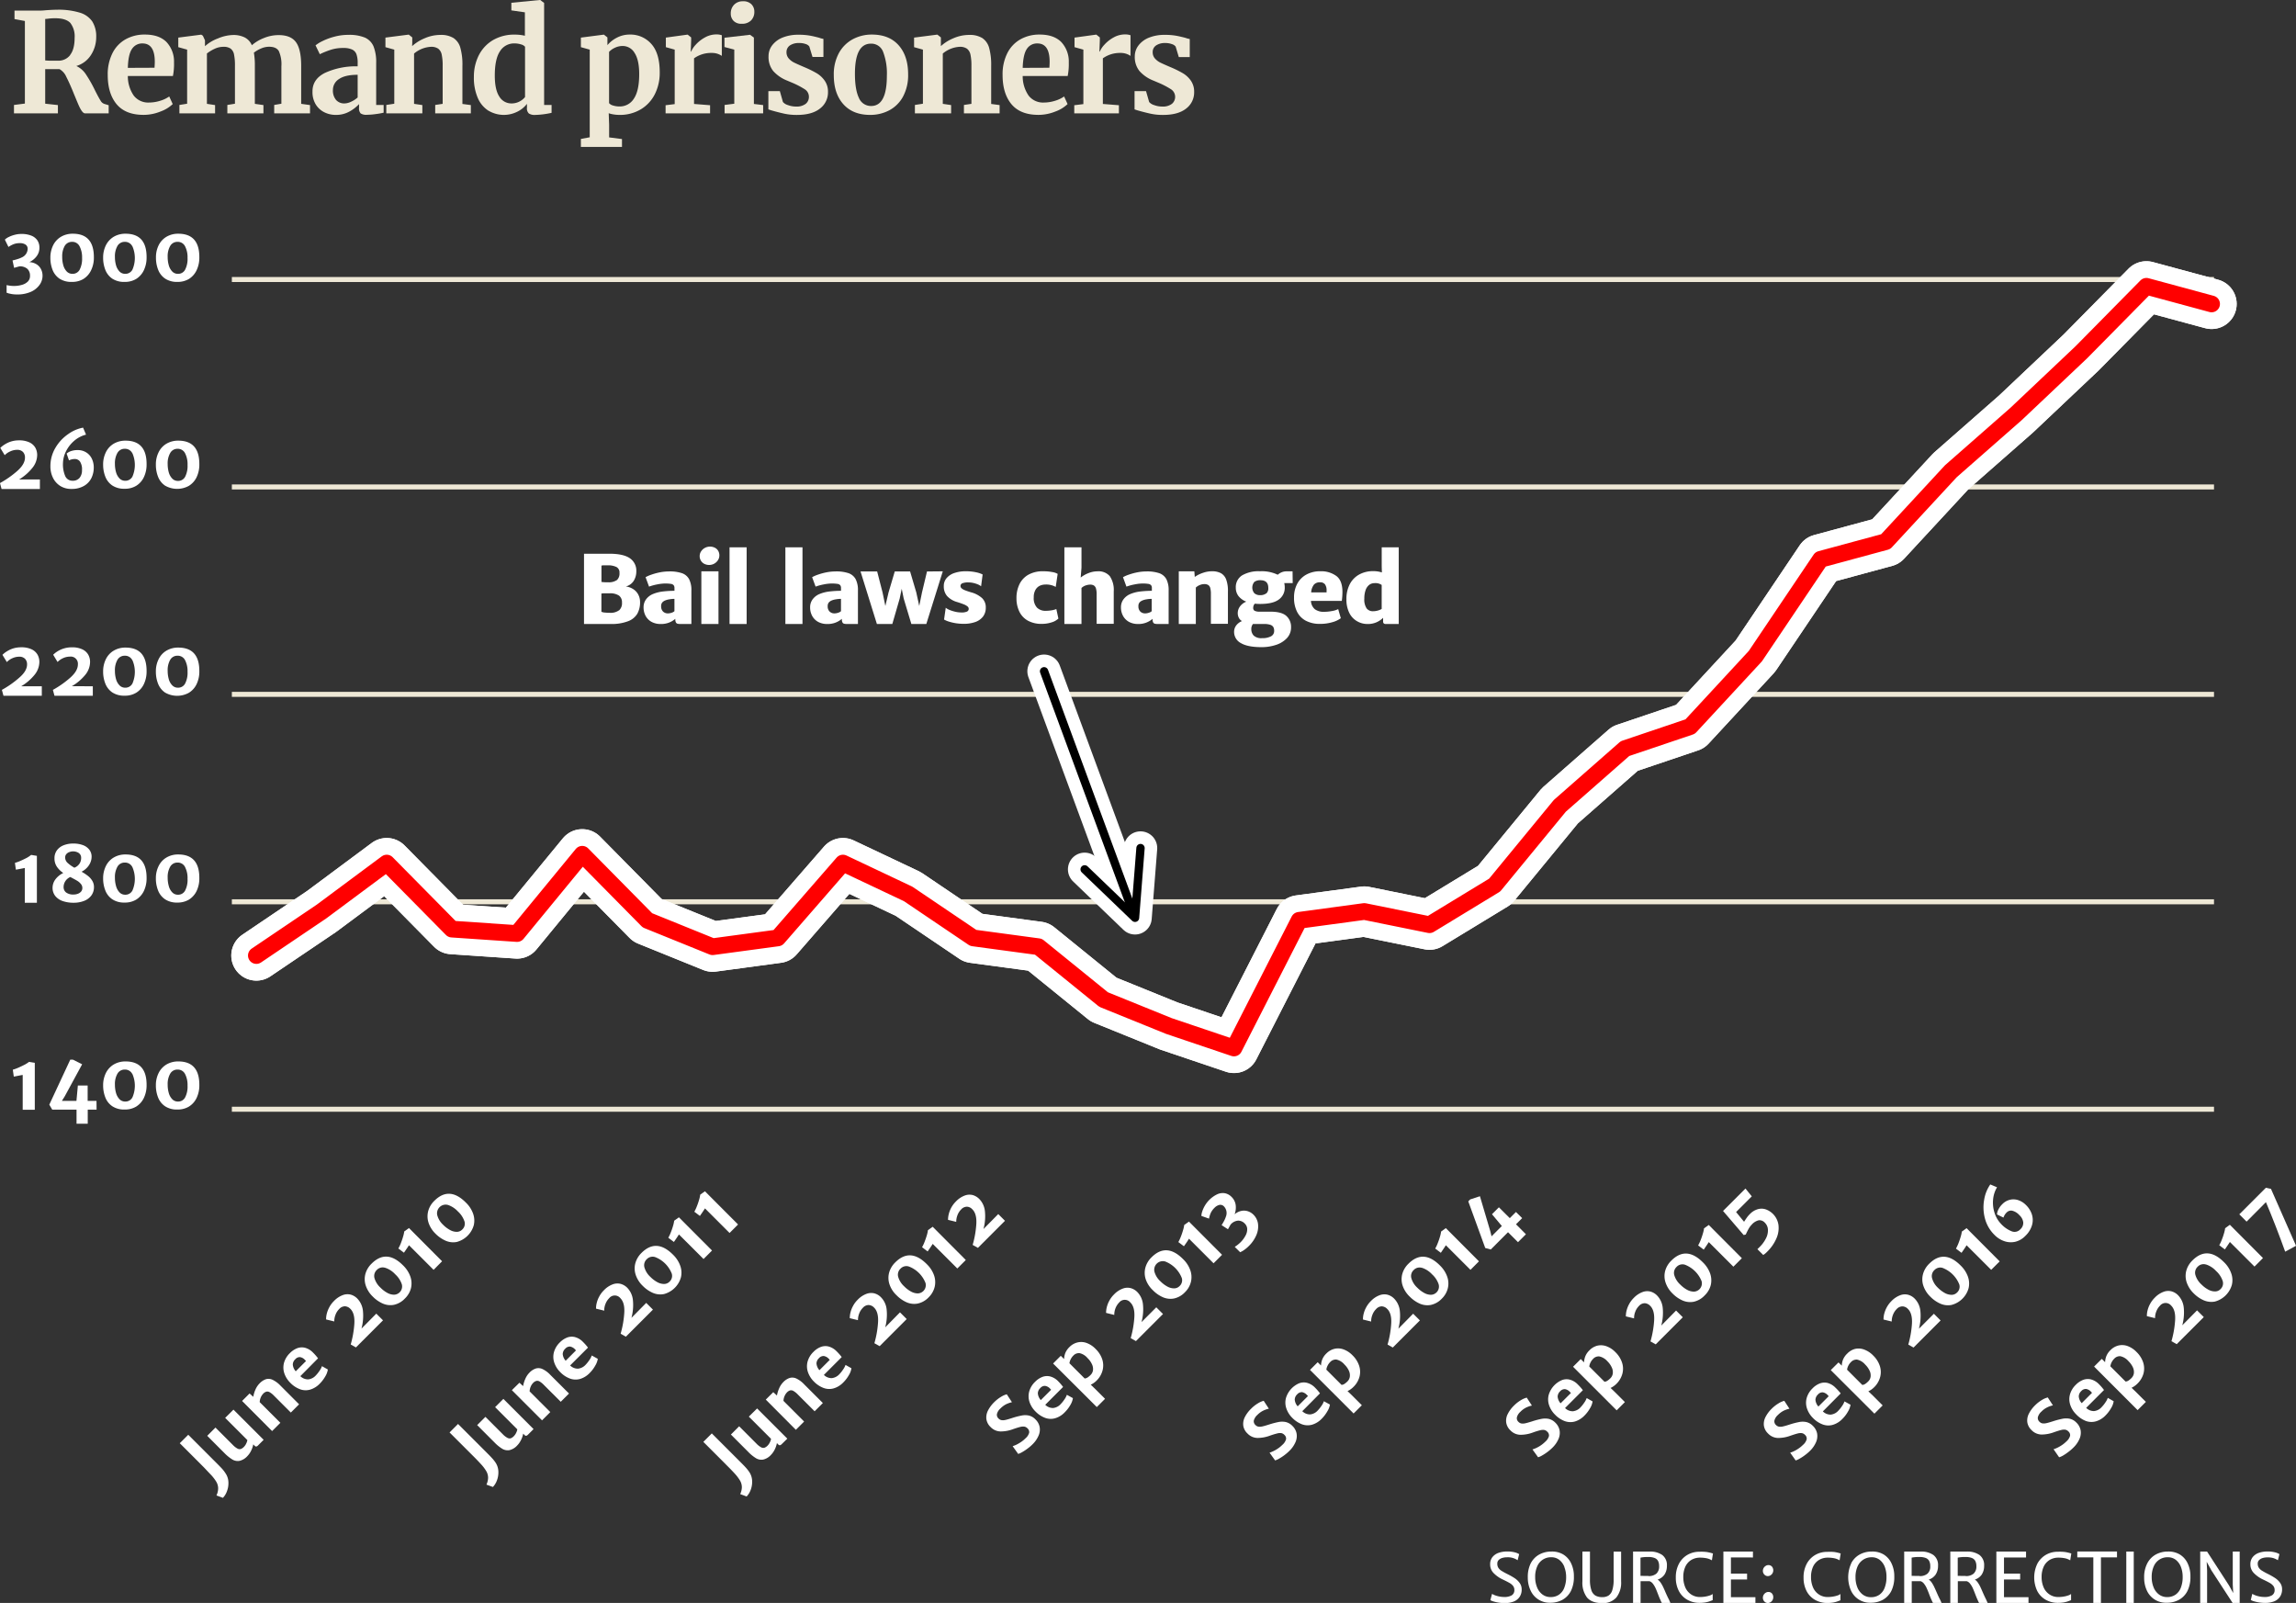 <svg id="Layer_1" data-name="Layer 1" xmlns="http://www.w3.org/2000/svg" viewBox="0 0 778.74 543.54"><rect x="0" y="0" width="778.74" height="543.54" fill="#333333" stroke="none"/><defs><style>.cls-1,.cls-3,.cls-4,.cls-5,.cls-6{fill:none;}.cls-1{stroke:#eee8d6;stroke-miterlimit:10;stroke-width:1.7px;}.cls-2{fill:#fff;}.cls-3,.cls-5{stroke:#fff;}.cls-3,.cls-4,.cls-5,.cls-6{stroke-linecap:round;stroke-linejoin:round;}.cls-3{stroke-width:17.01px;}.cls-4{stroke:red;stroke-width:5.67px;}.cls-5{stroke-width:11.34px;}.cls-6{stroke:#000;stroke-width:2.83px;}.cls-7{fill:#eee8d6;}</style></defs><title>A3-remand_prisoners</title><line class="cls-1" x1="78.64" y1="376.13" x2="750.93" y2="376.13"/><line class="cls-1" x1="78.64" y1="305.79" x2="750.93" y2="305.79"/><line class="cls-1" x1="78.64" y1="235.45" x2="750.93" y2="235.45"/><line class="cls-1" x1="78.64" y1="165.12" x2="750.93" y2="165.12"/><line class="cls-1" x1="78.64" y1="94.78" x2="750.93" y2="94.78"/><path class="cls-2" d="M6.5,367.48l-.33-2.35a13.74,13.74,0,0,0,1.92-.7c.73-.32,1.43-.66,2.1-1a11.09,11.09,0,0,0,1.48-.95l1.95.32,0,15.91H9.52v-11.8C8.88,367,7.87,367.23,6.5,367.48Z" transform="translate(-1.82 -2.41)"/><path class="cls-2" d="M34.58,378.68h-3v4.77h-3.8v-4.77H19.54l-1-1.69,7.11-15.25h.93l3.1,1.56-5.86,10.79-1,1.61h4.93l.48-5.2h3.32v5.2h3Z" transform="translate(-1.82 -2.41)"/><path class="cls-2" d="M37.77,366.18a7,7,0,0,1,2.68-2.85,7.78,7.78,0,0,1,3.95-1c4.8,0,7.19,2.69,7.14,8.08a9.83,9.83,0,0,1-.93,4.31,7,7,0,0,1-2.6,2.92,7.34,7.34,0,0,1-3.93,1,7.19,7.19,0,0,1-4.18-1.12,6.37,6.37,0,0,1-2.36-3,11,11,0,0,1-.74-4.11A9.29,9.29,0,0,1,37.77,366.18Zm8.93.42a2.74,2.74,0,0,0-2.53-1.51,2.79,2.79,0,0,0-2.5,1.37,7,7,0,0,0-.87,3.76,10.14,10.14,0,0,0,.38,2.83,5,5,0,0,0,1.17,2.09,2.62,2.62,0,0,0,1.93.79,2.66,2.66,0,0,0,2.45-1.4,9.94,9.94,0,0,0,0-7.93Z" transform="translate(-1.82 -2.41)"/><path class="cls-2" d="M55.66,366.18a6.9,6.9,0,0,1,2.68-2.85,7.76,7.76,0,0,1,3.94-1q7.22,0,7.15,8.08a9.83,9.83,0,0,1-.93,4.31,7,7,0,0,1-2.6,2.92,7.39,7.39,0,0,1-3.93,1,7.17,7.17,0,0,1-4.18-1.12,6.37,6.37,0,0,1-2.36-3,11,11,0,0,1-.74-4.11A9.17,9.17,0,0,1,55.66,366.18Zm8.93.42a2.76,2.76,0,0,0-2.54-1.51,2.79,2.79,0,0,0-2.49,1.37,7,7,0,0,0-.87,3.76,10.14,10.14,0,0,0,.38,2.83,4.88,4.88,0,0,0,1.17,2.09,2.6,2.6,0,0,0,1.93.79,2.64,2.64,0,0,0,2.44-1.4,7.94,7.94,0,0,0,.82-4A8.08,8.08,0,0,0,64.59,366.6Z" transform="translate(-1.82 -2.41)"/><path class="cls-2" d="M7.21,297.31,6.88,295a13.74,13.74,0,0,0,1.92-.7c.73-.32,1.43-.66,2.1-1a10.16,10.16,0,0,0,1.48-1l1.95.32,0,15.91H10.23v-11.8C9.59,296.87,8.58,297.06,7.21,297.31Z" transform="translate(-1.82 -2.41)"/><path class="cls-2" d="M32.79,306.08a5.54,5.54,0,0,1-2.47,1.82,9.56,9.56,0,0,1-3.52.62,11.12,11.12,0,0,1-3.71-.57,5.51,5.51,0,0,1-2.52-1.72,4.37,4.37,0,0,1-.92-2.8,4.78,4.78,0,0,1,.88-2.72,7.19,7.19,0,0,1,2.75-2.28,7.91,7.91,0,0,1-2.19-2.16,5,5,0,0,1-.79-2.86,4.49,4.49,0,0,1,.77-2.59,5.08,5.08,0,0,1,2.23-1.75,8.55,8.55,0,0,1,3.37-.62A9.07,9.07,0,0,1,30,289a4.83,4.83,0,0,1,2.15,1.58,3.8,3.8,0,0,1,.74,2.34,5.1,5.1,0,0,1-.37,1.87,5.73,5.73,0,0,1-1.14,1.78A6.54,6.54,0,0,1,29.49,298a17.17,17.17,0,0,1,2.18,1.44,6,6,0,0,1,1.46,1.66,4,4,0,0,1,.56,2.12A4.7,4.7,0,0,1,32.79,306.08Zm-4.52-.62a2.61,2.61,0,0,0,1.08-.76,1.85,1.85,0,0,0,.4-1.18,2.1,2.1,0,0,0-.5-1.37A4.85,4.85,0,0,0,28,301.07c-.5-.3-1.19-.68-2.06-1.13l-.28-.14a3.71,3.71,0,0,0-2.27,3.4,2.28,2.28,0,0,0,.84,1.83,4,4,0,0,0,2.57.7A3.87,3.87,0,0,0,28.27,305.46Zm-3-14.09a2.31,2.31,0,0,0-1,.72,1.75,1.75,0,0,0-.35,1.08,2.46,2.46,0,0,0,.8,1.81,11.67,11.67,0,0,0,2.33,1.66,3.64,3.64,0,0,0,1.75-1.4,3.49,3.49,0,0,0,.54-2,1.92,1.92,0,0,0-.33-1.1,2.11,2.11,0,0,0-1-.76,3.64,3.64,0,0,0-1.47-.28A3.41,3.41,0,0,0,25.28,291.37Z" transform="translate(-1.82 -2.41)"/><path class="cls-2" d="M37.77,296a6.84,6.84,0,0,1,2.68-2.85,7.68,7.68,0,0,1,3.95-1c4.8,0,7.19,2.69,7.14,8.09a9.86,9.86,0,0,1-.93,4.31,7,7,0,0,1-2.6,2.91,7.34,7.34,0,0,1-3.93,1,7.19,7.19,0,0,1-4.18-1.12,6.37,6.37,0,0,1-2.36-3,10.94,10.94,0,0,1-.74-4.11A9.22,9.22,0,0,1,37.77,296Zm8.93.41a2.74,2.74,0,0,0-2.53-1.51,2.79,2.79,0,0,0-2.5,1.37,7,7,0,0,0-.87,3.76,10.09,10.09,0,0,0,.38,2.83A4.93,4.93,0,0,0,42.35,305a2.63,2.63,0,0,0,1.93.8,2.67,2.67,0,0,0,2.45-1.41,9.94,9.94,0,0,0,0-7.93Z" transform="translate(-1.82 -2.41)"/><path class="cls-2" d="M55.66,296a6.78,6.78,0,0,1,2.68-2.85,7.67,7.67,0,0,1,3.94-1q7.22,0,7.15,8.09a9.86,9.86,0,0,1-.93,4.31,7.06,7.06,0,0,1-2.6,2.91,7.39,7.39,0,0,1-3.93,1,7.17,7.17,0,0,1-4.18-1.12,6.37,6.37,0,0,1-2.36-3,10.94,10.94,0,0,1-.74-4.11A9.1,9.1,0,0,1,55.66,296Zm8.93.41a2.76,2.76,0,0,0-2.54-1.51,2.79,2.79,0,0,0-2.49,1.37,7,7,0,0,0-.87,3.76,10.09,10.09,0,0,0,.38,2.83A4.82,4.82,0,0,0,60.24,305a2.61,2.61,0,0,0,1.93.8,2.65,2.65,0,0,0,2.44-1.41,7.92,7.92,0,0,0,.82-4A8.08,8.08,0,0,0,64.59,296.43Z" transform="translate(-1.82 -2.41)"/><path class="cls-2" d="M16,235.12v3.22H3l-.54-2a32.56,32.56,0,0,0,5.89-4.14Q11,229.94,11,227.71a2.68,2.68,0,0,0-.68-1.9,2.66,2.66,0,0,0-2-.72,5.6,5.6,0,0,0-2.33.53,5.84,5.84,0,0,0-1.85,1.29l-1.49-2.45a8,8,0,0,1,1.5-1.18,9.37,9.37,0,0,1,2.16-1,9.15,9.15,0,0,1,2.66-.38,8.07,8.07,0,0,1,3.58.69,4.53,4.53,0,0,1,2,1.81,5,5,0,0,1,.62,2.48,7,7,0,0,1-1.61,4.33A17,17,0,0,1,9,235.12Z" transform="translate(-1.82 -2.41)"/><path class="cls-2" d="M33.3,235.12v3.22h-13l-.54-2a32.56,32.56,0,0,0,5.89-4.14c1.72-1.53,2.59-3,2.59-4.52a2.43,2.43,0,0,0-2.71-2.62,5.6,5.6,0,0,0-2.33.53,6,6,0,0,0-1.86,1.29l-1.48-2.45a8,8,0,0,1,1.5-1.18,9.1,9.1,0,0,1,4.82-1.34,8,8,0,0,1,3.57.69,4.5,4.5,0,0,1,2,1.81,5,5,0,0,1,.62,2.48,7,7,0,0,1-1.61,4.33,17,17,0,0,1-4.56,3.87Z" transform="translate(-1.82 -2.41)"/><path class="cls-2" d="M37.77,225.85A6.84,6.84,0,0,1,40.45,223a7.68,7.68,0,0,1,3.95-1c4.8,0,7.19,2.7,7.14,8.09a9.86,9.86,0,0,1-.93,4.31,6.88,6.88,0,0,1-2.6,2.91,7.25,7.25,0,0,1-3.93,1,7.26,7.26,0,0,1-4.18-1.11,6.47,6.47,0,0,1-2.36-3,11,11,0,0,1-.74-4.12A9.22,9.22,0,0,1,37.77,225.85Zm8.93.42a2.72,2.72,0,0,0-2.53-1.51,2.78,2.78,0,0,0-2.5,1.36,7,7,0,0,0-.87,3.76,10.21,10.21,0,0,0,.38,2.84,4.89,4.89,0,0,0,1.17,2.08,2.63,2.63,0,0,0,1.93.8,2.67,2.67,0,0,0,2.45-1.41,9.92,9.92,0,0,0,0-7.92Z" transform="translate(-1.82 -2.41)"/><path class="cls-2" d="M55.66,225.85A6.78,6.78,0,0,1,58.34,223a7.67,7.67,0,0,1,3.94-1q7.22,0,7.15,8.09a9.86,9.86,0,0,1-.93,4.31,6.94,6.94,0,0,1-2.6,2.91,8.19,8.19,0,0,1-8.11-.07,6.47,6.47,0,0,1-2.36-3,11,11,0,0,1-.74-4.12A9.1,9.1,0,0,1,55.66,225.85Zm8.93.42a2.74,2.74,0,0,0-2.54-1.51,2.78,2.78,0,0,0-2.49,1.36,7,7,0,0,0-.87,3.76,10.21,10.21,0,0,0,.38,2.84,4.79,4.79,0,0,0,1.17,2.08,2.61,2.61,0,0,0,1.93.8,2.65,2.65,0,0,0,2.44-1.41,7.92,7.92,0,0,0,.82-4A8,8,0,0,0,64.59,226.27Z" transform="translate(-1.82 -2.41)"/><path class="cls-2" d="M15.35,165v3.22h-13l-.54-2a33,33,0,0,0,5.89-4.13c1.72-1.54,2.59-3,2.59-4.52a2.69,2.69,0,0,0-.68-1.91,2.67,2.67,0,0,0-2-.72,5.43,5.43,0,0,0-2.33.54,5.83,5.83,0,0,0-1.86,1.28L1.92,154.3a7.61,7.61,0,0,1,1.5-1.18,8.72,8.72,0,0,1,2.15-1,8.88,8.88,0,0,1,2.67-.39,8,8,0,0,1,3.57.69,4.5,4.5,0,0,1,2,1.81,5.08,5.08,0,0,1,.62,2.49,7,7,0,0,1-1.61,4.32A17,17,0,0,1,8.28,165Z" transform="translate(-1.82 -2.41)"/><path class="cls-2" d="M31,149.79a9.8,9.8,0,0,0-4.08,2.15,11.27,11.27,0,0,0-2.74,3.56,9.56,9.56,0,0,0-1,3.91,10,10,0,0,0,.74,4.38,2.63,2.63,0,0,0,2.54,1.63,2.9,2.9,0,0,0,2.37-1,4,4,0,0,0,.8-2.61,4.75,4.75,0,0,0-.67-2.87,2.09,2.09,0,0,0-1.74-.88,4.31,4.31,0,0,0-2,.46l-.8-2.3a4.08,4.08,0,0,1,1.41-.82,6.66,6.66,0,0,1,2.29-.37,5.35,5.35,0,0,1,2.95.79,5.09,5.09,0,0,1,1.9,2.13,6.76,6.76,0,0,1,.65,3,8,8,0,0,1-.83,3.63,6.31,6.31,0,0,1-2.53,2.62,8.22,8.22,0,0,1-4.19,1,6.94,6.94,0,0,1-3.8-1,6.83,6.83,0,0,1-2.49-2.78,8.59,8.59,0,0,1-.86-3.84,12.08,12.08,0,0,1,1.73-6.37,14.57,14.57,0,0,1,4.31-4.61A12.52,12.52,0,0,1,30,147.42Z" transform="translate(-1.82 -2.41)"/><path class="cls-2" d="M37.77,155.68a6.84,6.84,0,0,1,2.68-2.85,7.78,7.78,0,0,1,3.95-1c4.8,0,7.19,2.7,7.14,8.09a9.86,9.86,0,0,1-.93,4.31,6.88,6.88,0,0,1-2.6,2.91,7.25,7.25,0,0,1-3.93,1,7.26,7.26,0,0,1-4.18-1.11,6.42,6.42,0,0,1-2.36-3A11,11,0,0,1,36.8,160,9.27,9.27,0,0,1,37.77,155.68Zm8.93.42a2.72,2.72,0,0,0-2.53-1.51,2.78,2.78,0,0,0-2.5,1.36,7,7,0,0,0-.87,3.77,10.19,10.19,0,0,0,.38,2.83,5,5,0,0,0,1.17,2.09,2.62,2.62,0,0,0,1.93.79,2.68,2.68,0,0,0,2.45-1.4,9.94,9.94,0,0,0,0-7.93Z" transform="translate(-1.82 -2.41)"/><path class="cls-2" d="M55.66,155.68a6.78,6.78,0,0,1,2.68-2.85,7.77,7.77,0,0,1,3.94-1q7.22,0,7.15,8.09a9.86,9.86,0,0,1-.93,4.31,6.94,6.94,0,0,1-2.6,2.91,8.19,8.19,0,0,1-8.11-.07,6.42,6.42,0,0,1-2.36-3,11,11,0,0,1-.74-4.11A9.14,9.14,0,0,1,55.66,155.68Zm8.93.42a2.74,2.74,0,0,0-2.54-1.51A2.78,2.78,0,0,0,59.56,156a7,7,0,0,0-.87,3.77,10.19,10.19,0,0,0,.38,2.83,4.88,4.88,0,0,0,1.17,2.09,2.6,2.6,0,0,0,1.93.79,2.65,2.65,0,0,0,2.44-1.4,8,8,0,0,0,.82-4A8.07,8.07,0,0,0,64.59,156.1Z" transform="translate(-1.82 -2.41)"/><path class="cls-2" d="M14.31,92.09a4.18,4.18,0,0,1,1.47,1.7,4.84,4.84,0,0,1,.47,2.06,5.29,5.29,0,0,1-1.09,3.26,7.15,7.15,0,0,1-3,2.31,11.36,11.36,0,0,1-4.5.84,12.57,12.57,0,0,1-1.6-.1,8.66,8.66,0,0,1-1-.2c-.21,0-.53-.15-1-.29V99.08a11.19,11.19,0,0,0,2.38.3,9.87,9.87,0,0,0,2.9-.4,4.54,4.54,0,0,0,2-1.18A2.72,2.72,0,0,0,12,95.9a3.1,3.1,0,0,0-.87-2.3,3.78,3.78,0,0,0-2.77-.86l-1.76.49-.53-2.51c.58-.13,1.15-.28,1.7-.46A8.32,8.32,0,0,0,9.2,89.7a3.26,3.26,0,0,0,2-2.86,1.67,1.67,0,0,0-.72-1.49,3.3,3.3,0,0,0-1.91-.49,5.81,5.81,0,0,0-2.16.36,9.3,9.3,0,0,0-1.72.93L3.47,83.67a4.59,4.59,0,0,1,1.27-.87,10.1,10.1,0,0,1,2-.75,8.72,8.72,0,0,1,2.3-.31,8.9,8.9,0,0,1,3.39.57,4.44,4.44,0,0,1,2.07,1.61,4.33,4.33,0,0,1,.69,2.44,4.67,4.67,0,0,1-.94,2.93,6.57,6.57,0,0,1-2.48,2A5.05,5.05,0,0,1,14.31,92.09Z" transform="translate(-1.82 -2.41)"/><path class="cls-2" d="M19.88,85.51a6.92,6.92,0,0,1,2.69-2.85,7.74,7.74,0,0,1,3.94-1q7.2,0,7.15,8.08a9.69,9.69,0,0,1-.94,4.31A7,7,0,0,1,30.12,97a7.34,7.34,0,0,1-3.93,1A7.28,7.28,0,0,1,22,96.9a6.42,6.42,0,0,1-2.36-3,11,11,0,0,1-.73-4.11A9.29,9.29,0,0,1,19.88,85.51Zm8.93.42a2.72,2.72,0,0,0-2.53-1.51,2.82,2.82,0,0,0-2.5,1.36,7.09,7.09,0,0,0-.86,3.77,9.78,9.78,0,0,0,.38,2.83,4.87,4.87,0,0,0,1.16,2.09,2.62,2.62,0,0,0,1.93.79,2.67,2.67,0,0,0,2.45-1.4,8.08,8.08,0,0,0,.82-4A8,8,0,0,0,28.81,85.93Z" transform="translate(-1.82 -2.41)"/><path class="cls-2" d="M37.77,85.51a7,7,0,0,1,2.68-2.85,7.78,7.78,0,0,1,3.95-1c4.8,0,7.19,2.69,7.14,8.08a9.83,9.83,0,0,1-.93,4.31A7,7,0,0,1,48,97a7.34,7.34,0,0,1-3.93,1A7.26,7.26,0,0,1,39.9,96.9a6.42,6.42,0,0,1-2.36-3,11,11,0,0,1-.74-4.11A9.29,9.29,0,0,1,37.77,85.51Zm8.93.42a2.72,2.72,0,0,0-2.53-1.51,2.8,2.8,0,0,0-2.5,1.36,7,7,0,0,0-.87,3.77,10.14,10.14,0,0,0,.38,2.83,5,5,0,0,0,1.17,2.09,2.62,2.62,0,0,0,1.93.79,2.68,2.68,0,0,0,2.45-1.4,9.94,9.94,0,0,0,0-7.93Z" transform="translate(-1.82 -2.41)"/><path class="cls-2" d="M55.66,85.51a6.9,6.9,0,0,1,2.68-2.85,7.76,7.76,0,0,1,3.94-1q7.22,0,7.15,8.08a9.83,9.83,0,0,1-.93,4.31A7,7,0,0,1,65.9,97,7.39,7.39,0,0,1,62,98a7.24,7.24,0,0,1-4.18-1.12,6.42,6.42,0,0,1-2.36-3,11,11,0,0,1-.74-4.11A9.17,9.17,0,0,1,55.66,85.51Zm8.93.42a2.74,2.74,0,0,0-2.54-1.51,2.8,2.8,0,0,0-2.49,1.36,7,7,0,0,0-.87,3.77,10.14,10.14,0,0,0,.38,2.83,4.88,4.88,0,0,0,1.17,2.09,2.6,2.6,0,0,0,1.93.79,2.65,2.65,0,0,0,2.44-1.4,8,8,0,0,0,.82-4A8.08,8.08,0,0,0,64.59,85.93Z" transform="translate(-1.82 -2.41)"/><path class="cls-2" d="M698.33,493.83a10,10,0,0,0,2.2-1,10.48,10.48,0,0,0,2.19-1.68,3.94,3.94,0,0,0,1.22-1.88,1.67,1.67,0,0,0-.58-1.48,2,2,0,0,0-1-.58,3.61,3.61,0,0,0-1.42.09c-.58.14-1.43.4-2.54.79a12.1,12.1,0,0,1-4.15.75,4.77,4.77,0,0,1-3.39-1.5,4.6,4.6,0,0,1-1.44-2.7,5.09,5.09,0,0,1,.54-2.87A10.81,10.81,0,0,1,692,479a12.28,12.28,0,0,1,2.37-1.87,7.1,7.1,0,0,1,2-.86l1.75,2.68a8.55,8.55,0,0,0-2,.71,7.19,7.19,0,0,0-1.9,1.4A3.87,3.87,0,0,0,693,483a1.7,1.7,0,0,0,.54,1.5,1.92,1.92,0,0,0,1,.56,3.69,3.69,0,0,0,1.34-.07c.52-.11,1.25-.32,2.22-.63a28.85,28.85,0,0,1,3.25-.86,6.17,6.17,0,0,1,2.5,0,4.56,4.56,0,0,1,2.23,1.3,4.88,4.88,0,0,1,1.43,2.59,5.09,5.09,0,0,1-.38,2.92,9.18,9.18,0,0,1-2,2.9,16,16,0,0,1-1.81,1.56A16.7,16.7,0,0,1,701.5,496a6.16,6.16,0,0,1-1.28.56Z" transform="translate(-1.82 -2.41)"/><path class="cls-2" d="M715.44,473.75l-6.05,6.05a3.68,3.68,0,0,0,2.68,1.09,4,4,0,0,0,2.55-1.32,10.44,10.44,0,0,0,1.26-1.57,5.75,5.75,0,0,0,.84-1.59l2,1.14a6.09,6.09,0,0,1-.86,2.31,11.74,11.74,0,0,1-1.91,2.51,7.37,7.37,0,0,1-3.25,2,5.53,5.53,0,0,1-3.41-.12A9.15,9.15,0,0,1,706,482a8,8,0,0,1-2-3.2,6,6,0,0,1-.11-3.52,7.3,7.3,0,0,1,2-3.31,7.11,7.11,0,0,1,2.4-1.63,4.52,4.52,0,0,1,2.68-.2,5.92,5.92,0,0,1,2.77,1.64A17.36,17.36,0,0,1,715.44,473.75Zm-4.4.59a2.86,2.86,0,0,0-1.68-.95,2.08,2.08,0,0,0-1.65.74,2.53,2.53,0,0,0-.83,1.8,3.84,3.84,0,0,0,1,2.27l3.5-3.5A3.29,3.29,0,0,0,711,474.34Z" transform="translate(-1.82 -2.41)"/><path class="cls-2" d="M720.24,458.68a5.43,5.43,0,0,1,3.08.12,8.11,8.11,0,0,1,3.18,2.08,8.73,8.73,0,0,1,2.23,3.53,6.69,6.69,0,0,1,.1,3.76,7.61,7.61,0,0,1-2.05,3.41,6.93,6.93,0,0,1-2,1.41l1.47,1.4,3.39,3.38-2.8,2.8L712.08,465.8l2.61-2.61,1.12,1.12a6.4,6.4,0,0,1,.4-2,5.88,5.88,0,0,1,1.45-2.11A5.7,5.7,0,0,1,720.24,458.68Zm.78,3.61a2.57,2.57,0,0,0-2.13.86,4.53,4.53,0,0,0-.89,1.25,4.11,4.11,0,0,0-.4,1.32l5.16,5.16a2,2,0,0,0,1-.35,6.49,6.49,0,0,0,1-.84,2.8,2.8,0,0,0,.81-1.6,3.76,3.76,0,0,0-.32-2,7,7,0,0,0-1.51-2.12A5,5,0,0,0,721,462.29Z" transform="translate(-1.82 -2.41)"/><path class="cls-2" d="M747,446.74l2.29,2.28-9.19,9.18-1.78-1a33.33,33.33,0,0,0,1.24-7.09c.14-2.31-.31-4-1.36-5a2.43,2.43,0,0,0-3.77.05,5.47,5.47,0,0,0-1.27,2,5.75,5.75,0,0,0-.4,2.22l-2.78-.68a7.45,7.45,0,0,1,.22-1.9,8.93,8.93,0,0,1,.85-2.2,8.81,8.81,0,0,1,1.61-2.16,8,8,0,0,1,3-2,4.47,4.47,0,0,1,2.71-.14,5,5,0,0,1,2.2,1.32,7,7,0,0,1,1.92,4.19,16.75,16.75,0,0,1-.5,6Z" transform="translate(-1.82 -2.41)"/><path class="cls-2" d="M743.47,437.21a6.87,6.87,0,0,1-.12-3.91,7.73,7.73,0,0,1,2.08-3.49q5.1-5.1,10.78.66a9.74,9.74,0,0,1,2.38,3.71,6.85,6.85,0,0,1,.22,3.9,8.18,8.18,0,0,1-5.78,5.68,6.47,6.47,0,0,1-3.76-.43,10.9,10.9,0,0,1-3.43-2.38A9.31,9.31,0,0,1,743.47,437.21Zm6.61-6a2.75,2.75,0,0,0-2.86.72,2.79,2.79,0,0,0-.8,2.73,6.93,6.93,0,0,0,2.05,3.28,9.7,9.7,0,0,0,2.27,1.73,4.82,4.82,0,0,0,2.3.65,2.58,2.58,0,0,0,1.93-.8,2.66,2.66,0,0,0,.73-2.72,7.91,7.91,0,0,0-2.24-3.4A8,8,0,0,0,750.08,431.19Z" transform="translate(-1.82 -2.41)"/><path class="cls-2" d="M756.43,426.08l-1.9-1.42a13.71,13.71,0,0,0,.86-1.85,23.34,23.34,0,0,0,.76-2.22,11.54,11.54,0,0,0,.38-1.71l1.6-1.16L769.36,429l-2.88,2.89-8.34-8.34Q757.62,424.37,756.43,426.08Z" transform="translate(-1.82 -2.41)"/><path class="cls-2" d="M763.8,416.65l-2.47-2.47,9-9,1.74.36,8.5,19.3-3.68,2q-1.43-4-3.19-8.54t-3.34-8.25Z" transform="translate(-1.82 -2.41)"/><path class="cls-2" d="M609,495a9.7,9.7,0,0,0,2.19-1,10.83,10.83,0,0,0,2.19-1.68,3.84,3.84,0,0,0,1.22-1.89,1.69,1.69,0,0,0-.58-1.48,2,2,0,0,0-1-.57,3.66,3.66,0,0,0-1.43.09c-.57.14-1.42.4-2.54.79a12.06,12.06,0,0,1-4.15.75,4.77,4.77,0,0,1-3.39-1.5,4.61,4.61,0,0,1-1.43-2.7,5.12,5.12,0,0,1,.54-2.88,10.89,10.89,0,0,1,2.06-2.79,12,12,0,0,1,2.38-1.87,6.94,6.94,0,0,1,1.94-.86l1.75,2.68a8.68,8.68,0,0,0-2,.7,7.37,7.37,0,0,0-1.89,1.41,3.69,3.69,0,0,0-1.21,1.92,1.66,1.66,0,0,0,.53,1.49,1.88,1.88,0,0,0,1,.56,3.46,3.46,0,0,0,1.34-.06c.51-.11,1.25-.32,2.21-.63a26.93,26.93,0,0,1,3.26-.86,6,6,0,0,1,2.5,0,4.49,4.49,0,0,1,2.22,1.3,4.88,4.88,0,0,1,1.43,2.59,5.18,5.18,0,0,1-.37,2.92,9.35,9.35,0,0,1-2,2.9,15,15,0,0,1-1.82,1.55,15.33,15.33,0,0,1-1.82,1.18,5.78,5.78,0,0,1-1.27.57Z" transform="translate(-1.82 -2.41)"/><path class="cls-2" d="M626.14,474.9,620.08,481a3.7,3.7,0,0,0,2.68,1.09,4,4,0,0,0,2.56-1.32,11,11,0,0,0,1.26-1.57,6.2,6.2,0,0,0,.84-1.59l2.05,1.13a6.35,6.35,0,0,1-.87,2.32,11.07,11.07,0,0,1-1.91,2.5,7.42,7.42,0,0,1-3.24,2,5.46,5.46,0,0,1-3.41-.13,8.94,8.94,0,0,1-3.34-2.22,8.14,8.14,0,0,1-2-3.2,6.12,6.12,0,0,1-.11-3.52,7.32,7.32,0,0,1,2-3.31,7,7,0,0,1,2.39-1.63,4.48,4.48,0,0,1,2.69-.2A5.94,5.94,0,0,1,624.4,473,18.82,18.82,0,0,1,626.14,474.9Zm-4.4.59a2.85,2.85,0,0,0-1.69-.95,2,2,0,0,0-1.64.74,2.57,2.57,0,0,0-.84,1.8,3.89,3.89,0,0,0,1,2.27l3.5-3.5Z" transform="translate(-1.82 -2.41)"/><path class="cls-2" d="M630.93,459.83A5.34,5.34,0,0,1,634,460a8.11,8.11,0,0,1,3.18,2.08,8.63,8.63,0,0,1,2.23,3.53,6.61,6.61,0,0,1,.1,3.76,7.55,7.55,0,0,1-2,3.41,6.84,6.84,0,0,1-2,1.41l1.47,1.39,3.39,3.39-2.8,2.8L622.77,467l2.62-2.61,1.12,1.11a6.1,6.1,0,0,1,.39-2,5.84,5.84,0,0,1,1.46-2.11A5.67,5.67,0,0,1,630.93,459.83Zm.78,3.61a2.56,2.56,0,0,0-2.12.86,4.53,4.53,0,0,0-.89,1.25,3.87,3.87,0,0,0-.4,1.32l5.16,5.16a2.16,2.16,0,0,0,1-.35,6.46,6.46,0,0,0,1-.84,2.75,2.75,0,0,0,.82-1.6,3.66,3.66,0,0,0-.33-2,7,7,0,0,0-1.51-2.12A5,5,0,0,0,631.71,463.44Z" transform="translate(-1.82 -2.41)"/><path class="cls-2" d="M657.74,447.89l2.28,2.28-9.18,9.18-1.78-1a33.33,33.33,0,0,0,1.24-7.09c.13-2.31-.32-4-1.37-5a2.63,2.63,0,0,0-1.82-.87,2.69,2.69,0,0,0-2,.92,5.64,5.64,0,0,0-1.27,2,6,6,0,0,0-.4,2.22l-2.78-.68a7.9,7.9,0,0,1,.22-1.89,9.81,9.81,0,0,1,.85-2.2,9.07,9.07,0,0,1,1.61-2.16,8.06,8.06,0,0,1,3-2,4.44,4.44,0,0,1,2.7-.14,5,5,0,0,1,2.2,1.31,6.92,6.92,0,0,1,1.92,4.2,17,17,0,0,1-.49,6Z" transform="translate(-1.82 -2.41)"/><path class="cls-2" d="M654.16,438.36a6.78,6.78,0,0,1-.11-3.91,7.72,7.72,0,0,1,2.08-3.5q5.1-5.1,10.77.67a9.77,9.77,0,0,1,2.39,3.71,6.94,6.94,0,0,1,.22,3.9,8.13,8.13,0,0,1-5.79,5.67,6.4,6.4,0,0,1-3.76-.42,10.89,10.89,0,0,1-3.43-2.39A9.21,9.21,0,0,1,654.16,438.36Zm6.61-6a2.73,2.73,0,0,0-2.85.72,2.77,2.77,0,0,0-.8,2.73,6.9,6.9,0,0,0,2,3.28,10.21,10.21,0,0,0,2.27,1.73,4.83,4.83,0,0,0,2.31.65,2.58,2.58,0,0,0,1.92-.8,2.66,2.66,0,0,0,.74-2.72,9.92,9.92,0,0,0-5.63-5.59Z" transform="translate(-1.82 -2.41)"/><path class="cls-2" d="M667.12,427.23l-1.89-1.42a15.8,15.8,0,0,0,.86-1.85q.43-1.12.75-2.22a10.24,10.24,0,0,0,.38-1.72l1.61-1.15,11.23,11.26L677.17,433l-8.34-8.34C668.49,425.24,667.92,426.09,667.12,427.23Z" transform="translate(-1.82 -2.41)"/><path class="cls-2" d="M679.16,405a9.89,9.89,0,0,0-1.36,4.41,11.19,11.19,0,0,0,.58,4.45,9.37,9.37,0,0,0,2.06,3.47,9.93,9.93,0,0,0,3.61,2.57,2.62,2.62,0,0,0,3-.64,2.89,2.89,0,0,0,1-2.35,3.94,3.94,0,0,0-1.28-2.42,4.85,4.85,0,0,0-2.5-1.55,2.08,2.08,0,0,0-1.85.61,4.2,4.2,0,0,0-1.08,1.73l-2.19-1.06a4,4,0,0,1,.42-1.58,6.5,6.5,0,0,1,1.36-1.89,5.34,5.34,0,0,1,2.64-1.52,5.14,5.14,0,0,1,2.85.16,6.73,6.73,0,0,1,2.55,1.63,7.88,7.88,0,0,1,2,3.16,6.26,6.26,0,0,1,.06,3.64,8.24,8.24,0,0,1-2.26,3.66,7,7,0,0,1-3.42,2,6.79,6.79,0,0,1-3.71-.2,8.53,8.53,0,0,1-3.33-2.11,12.15,12.15,0,0,1-3.29-5.73,14.63,14.63,0,0,1-.21-6.3,12.57,12.57,0,0,1,2.06-5.1Z" transform="translate(-1.82 -2.41)"/><path class="cls-2" d="M521.59,493.9a10.77,10.77,0,0,0,4.38-2.66,3.89,3.89,0,0,0,1.22-1.88,1.68,1.68,0,0,0-.58-1.48,2,2,0,0,0-1-.58,3.46,3.46,0,0,0-1.42.1,23.54,23.54,0,0,0-2.54.79,12,12,0,0,1-4.15.74,4.77,4.77,0,0,1-3.39-1.5,4.55,4.55,0,0,1-1.43-2.7,4.93,4.93,0,0,1,.54-2.87,10.56,10.56,0,0,1,2.06-2.79,11.9,11.9,0,0,1,2.37-1.87,7.52,7.52,0,0,1,2-.87l1.75,2.69a8.68,8.68,0,0,0-2,.7,7.21,7.21,0,0,0-1.89,1.4,3.75,3.75,0,0,0-1.21,1.93,1.65,1.65,0,0,0,.53,1.49,1.91,1.91,0,0,0,1,.56,3.7,3.7,0,0,0,1.34-.07c.51-.11,1.25-.32,2.21-.62a26.76,26.76,0,0,1,3.26-.87,6.31,6.31,0,0,1,2.49,0,4.64,4.64,0,0,1,2.23,1.3,4.91,4.91,0,0,1,1.43,2.6,5.1,5.1,0,0,1-.38,2.92,9.13,9.13,0,0,1-2,2.9,16,16,0,0,1-1.81,1.55,16.7,16.7,0,0,1-1.82,1.18,5.47,5.47,0,0,1-1.28.56Z" transform="translate(-1.82 -2.41)"/><path class="cls-2" d="M538.69,473.81l-6.05,6.05a3.64,3.64,0,0,0,2.68,1.09,4.05,4.05,0,0,0,2.56-1.31,12.44,12.44,0,0,0,1.25-1.57,6.3,6.3,0,0,0,.85-1.59l2,1.13a6.09,6.09,0,0,1-.86,2.31,11.42,11.42,0,0,1-1.91,2.51,7.51,7.51,0,0,1-3.24,2,5.64,5.64,0,0,1-3.42-.13,9,9,0,0,1-3.33-2.22,8.1,8.1,0,0,1-2-3.21,6.08,6.08,0,0,1-.11-3.51,7.85,7.85,0,0,1,4.4-4.94,4.38,4.38,0,0,1,2.68-.2,5.83,5.83,0,0,1,2.77,1.64A17.47,17.47,0,0,1,538.69,473.81Zm-4.4.59a2.89,2.89,0,0,0-1.68-.95,2.09,2.09,0,0,0-1.65.75,2.55,2.55,0,0,0-.83,1.79,3.84,3.84,0,0,0,1,2.27l3.51-3.5Z" transform="translate(-1.82 -2.41)"/><path class="cls-2" d="M543.49,458.74a5.35,5.35,0,0,1,3.08.13,8,8,0,0,1,3.18,2.07,8.7,8.7,0,0,1,2.23,3.54,6.6,6.6,0,0,1,.1,3.76,7.52,7.52,0,0,1-2,3.4,7,7,0,0,1-2,1.41l1.47,1.4,3.39,3.39-2.8,2.8-14.78-14.78,2.61-2.61,1.12,1.12a6.35,6.35,0,0,1,.4-2,5.87,5.87,0,0,1,1.46-2.12A5.7,5.7,0,0,1,543.49,458.74Zm.78,3.62a2.54,2.54,0,0,0-2.13.85,4.64,4.64,0,0,0-.89,1.26,4,4,0,0,0-.39,1.31l5.16,5.16a2,2,0,0,0,1-.35,6.49,6.49,0,0,0,1-.83,2.77,2.77,0,0,0,.81-1.61,3.67,3.67,0,0,0-.32-2A7,7,0,0,0,547,464,5.06,5.06,0,0,0,544.27,462.36Z" transform="translate(-1.82 -2.41)"/><path class="cls-2" d="M570.3,446.8l2.28,2.28-9.19,9.19-1.77-1a33.86,33.86,0,0,0,1.24-7.09c.13-2.3-.32-4-1.37-5a2.68,2.68,0,0,0-1.83-.86,2.62,2.62,0,0,0-1.94.92,5.35,5.35,0,0,0-1.27,2,5.81,5.81,0,0,0-.4,2.22l-2.78-.68a7.85,7.85,0,0,1,.22-1.89,9.25,9.25,0,0,1,.85-2.21,8.81,8.81,0,0,1,1.61-2.16,8.06,8.06,0,0,1,3-2,4.51,4.51,0,0,1,2.7-.14,5,5,0,0,1,2.2,1.32,7,7,0,0,1,1.92,4.19,16.94,16.94,0,0,1-.49,6Z" transform="translate(-1.82 -2.41)"/><path class="cls-2" d="M566.72,437.27a6.87,6.87,0,0,1-.12-3.91,7.71,7.71,0,0,1,2.09-3.49q5.09-5.1,10.77.66a9.85,9.85,0,0,1,2.39,3.71,7,7,0,0,1,.22,3.9,7.35,7.35,0,0,1-2.05,3.51,7.18,7.18,0,0,1-3.74,2.17,6.39,6.39,0,0,1-3.76-.42,10.94,10.94,0,0,1-3.43-2.39A9.24,9.24,0,0,1,566.72,437.27Zm6.61-6a2.74,2.74,0,0,0-2.86.73,2.8,2.8,0,0,0-.8,2.73,7,7,0,0,0,2.05,3.27,10,10,0,0,0,2.27,1.74,4.94,4.94,0,0,0,2.3.65,2.81,2.81,0,0,0,2.67-3.53,9.92,9.92,0,0,0-5.63-5.59Z" transform="translate(-1.82 -2.41)"/><path class="cls-2" d="M579.68,426.15l-1.9-1.43a13.63,13.63,0,0,0,.87-1.85q.44-1.12.75-2.22a10.38,10.38,0,0,0,.38-1.71l1.6-1.16,11.23,11.27-2.88,2.88-8.34-8.34C581.05,424.15,580.47,425,579.68,426.15Z" transform="translate(-1.82 -2.41)"/><path class="cls-2" d="M597.89,426l.71-.71a11,11,0,0,0,2.2-3,5.77,5.77,0,0,0,.65-2.91,3.49,3.49,0,0,0-1-2.32,2.49,2.49,0,0,0-2.06-.88,4.66,4.66,0,0,0-2.45,1.51,6.65,6.65,0,0,0-1,1.33,22.14,22.14,0,0,0-1,2l-.71.18-7-8.17,7.6-7.6,2.15,2.65-5.32,5.32,2.7,3.3c.37-.59.71-1.08,1-1.49a9.1,9.1,0,0,1,.94-1.09,6.12,6.12,0,0,1,2.61-1.65,4.57,4.57,0,0,1,2.74,0,6.59,6.59,0,0,1,4.37,5.26,8.64,8.64,0,0,1-.65,4.52,14.17,14.17,0,0,1-3.18,4.61,6.54,6.54,0,0,1-1.33,1.1Z" transform="translate(-1.82 -2.41)"/><path class="cls-2" d="M432.42,495a11.18,11.18,0,0,0,2.19-1,10.88,10.88,0,0,0,2.19-1.69,3.94,3.94,0,0,0,1.22-1.88,1.68,1.68,0,0,0-.58-1.48,2,2,0,0,0-1-.58,3.46,3.46,0,0,0-1.42.1,24.65,24.65,0,0,0-2.54.78,12.1,12.1,0,0,1-4.15.75,4.77,4.77,0,0,1-3.39-1.5,4.57,4.57,0,0,1-1.44-2.7,5.09,5.09,0,0,1,.54-2.87,10.61,10.61,0,0,1,2.07-2.79,12,12,0,0,1,2.37-1.88,7.28,7.28,0,0,1,1.95-.86l1.75,2.68a8.8,8.8,0,0,0-2,.71,7.32,7.32,0,0,0-1.89,1.4,3.91,3.91,0,0,0-1.21,1.92,1.7,1.7,0,0,0,.54,1.5,1.92,1.92,0,0,0,1,.56,3.69,3.69,0,0,0,1.34-.07c.52-.11,1.25-.32,2.22-.63a28.85,28.85,0,0,1,3.25-.86,6.17,6.17,0,0,1,2.5,0,4.64,4.64,0,0,1,2.23,1.3,4.87,4.87,0,0,1,1.43,2.6,5.11,5.11,0,0,1-.38,2.92,9.26,9.26,0,0,1-2,2.89,16,16,0,0,1-1.81,1.56,16.7,16.7,0,0,1-1.82,1.18,5.65,5.65,0,0,1-1.28.56Z" transform="translate(-1.82 -2.41)"/><path class="cls-2" d="M449.52,474.88l-6,6.05a3.68,3.68,0,0,0,2.68,1.09,4,4,0,0,0,2.55-1.31,11.58,11.58,0,0,0,1.26-1.57,5.89,5.89,0,0,0,.84-1.59l2.05,1.13A6.09,6.09,0,0,1,452,481a11.74,11.74,0,0,1-1.91,2.51,7.49,7.49,0,0,1-3.25,2,5.61,5.61,0,0,1-3.41-.13,9.12,9.12,0,0,1-3.33-2.22,8.1,8.1,0,0,1-2-3.21,6.08,6.08,0,0,1-.11-3.51,7.91,7.91,0,0,1,4.4-4.95,4.44,4.44,0,0,1,2.68-.19,5.83,5.83,0,0,1,2.77,1.64A16.59,16.59,0,0,1,449.52,474.88Zm-4.4.59a2.91,2.91,0,0,0-1.68-1,2.09,2.09,0,0,0-1.65.75,2.51,2.51,0,0,0-.83,1.79,3.84,3.84,0,0,0,1,2.27l3.5-3.5Z" transform="translate(-1.82 -2.41)"/><path class="cls-2" d="M454.32,459.81a5.35,5.35,0,0,1,3.08.13,8,8,0,0,1,3.18,2.07,8.73,8.73,0,0,1,2.23,3.53,6.61,6.61,0,0,1,.1,3.76,7.61,7.61,0,0,1-2.05,3.41,6.93,6.93,0,0,1-2,1.41l1.47,1.4,3.39,3.39-2.8,2.8-14.78-14.78,2.61-2.61,1.12,1.12a6.46,6.46,0,0,1,.4-2,5.88,5.88,0,0,1,1.45-2.11A5.79,5.79,0,0,1,454.32,459.81Zm.78,3.61a2.57,2.57,0,0,0-2.13.86,4.44,4.44,0,0,0-.89,1.26,4,4,0,0,0-.4,1.31l5.16,5.16a2,2,0,0,0,1-.35,7,7,0,0,0,1-.83,2.83,2.83,0,0,0,.81-1.61,3.76,3.76,0,0,0-.32-2,7,7,0,0,0-1.51-2.12A5,5,0,0,0,455.1,463.42Z" transform="translate(-1.82 -2.41)"/><path class="cls-2" d="M481.12,447.87l2.29,2.28-9.19,9.19-1.78-1a32.61,32.61,0,0,0,1.24-7.09c.14-2.31-.31-4-1.36-5a2.72,2.72,0,0,0-1.83-.87,2.63,2.63,0,0,0-1.94.93,5.35,5.35,0,0,0-1.27,2,5.81,5.81,0,0,0-.4,2.22l-2.78-.68a7.45,7.45,0,0,1,.22-1.9,8.93,8.93,0,0,1,.85-2.2,8.81,8.81,0,0,1,1.61-2.16,8,8,0,0,1,3-2,4.55,4.55,0,0,1,2.71-.14,5,5,0,0,1,2.2,1.32,7,7,0,0,1,1.92,4.19,16.75,16.75,0,0,1-.5,6Z" transform="translate(-1.82 -2.41)"/><path class="cls-2" d="M477.55,438.34a6.87,6.87,0,0,1-.12-3.91,7.73,7.73,0,0,1,2.08-3.49q5.1-5.1,10.78.66a9.82,9.82,0,0,1,2.38,3.71,6.86,6.86,0,0,1,.22,3.9,7.29,7.29,0,0,1-2,3.51,7.18,7.18,0,0,1-3.74,2.17,6.38,6.38,0,0,1-3.76-.42,11.1,11.1,0,0,1-3.43-2.39A9.24,9.24,0,0,1,477.55,438.34Zm6.61-6a2.74,2.74,0,0,0-2.86.73,2.77,2.77,0,0,0-.8,2.72,6.93,6.93,0,0,0,2.05,3.28,9.7,9.7,0,0,0,2.27,1.73,4.84,4.84,0,0,0,2.3.66,2.8,2.8,0,0,0,2.66-3.53,7.91,7.91,0,0,0-2.24-3.4A8.11,8.11,0,0,0,484.16,432.32Z" transform="translate(-1.82 -2.41)"/><path class="cls-2" d="M490.51,427.22l-1.9-1.43a13.71,13.71,0,0,0,.86-1.85,23.34,23.34,0,0,0,.76-2.22,10.15,10.15,0,0,0,.37-1.71l1.61-1.16,11.23,11.26L500.56,433l-8.34-8.34C491.87,425.22,491.3,426.07,490.51,427.22Z" transform="translate(-1.82 -2.41)"/><path class="cls-2" d="M518.1,415.46,516,417.55l3.37,3.38-2.69,2.69-3.38-3.38-5.85,5.86-1.88-.51-5.75-15.81.65-.66,3.3-1.08,3.49,11.76.46,1.83,3.48-3.49-3.34-4,2.35-2.35,3.69,3.68,2.09-2.09Z" transform="translate(-1.82 -2.41)"/><path class="cls-2" d="M345.28,492.79a9.7,9.7,0,0,0,2.19-1,10.3,10.3,0,0,0,2.19-1.68,3.87,3.87,0,0,0,1.23-1.89,1.71,1.71,0,0,0-.58-1.48,2,2,0,0,0-1-.57,3.61,3.61,0,0,0-1.42.09c-.58.14-1.43.4-2.55.79a12.06,12.06,0,0,1-4.15.75,4.8,4.8,0,0,1-3.39-1.5,4.61,4.61,0,0,1-1.43-2.7,5.12,5.12,0,0,1,.54-2.88,10.89,10.89,0,0,1,2.06-2.79,12,12,0,0,1,2.38-1.87,6.94,6.94,0,0,1,1.94-.86l1.76,2.68a9.28,9.28,0,0,0-2,.7,7.37,7.37,0,0,0-1.89,1.41,3.76,3.76,0,0,0-1.21,1.92,1.69,1.69,0,0,0,.53,1.49,1.88,1.88,0,0,0,1,.56,3.46,3.46,0,0,0,1.34-.06c.51-.11,1.25-.32,2.21-.63a26.93,26.93,0,0,1,3.26-.86,6,6,0,0,1,2.5,0,4.49,4.49,0,0,1,2.22,1.3,4.81,4.81,0,0,1,1.43,2.59,5.09,5.09,0,0,1-.37,2.92,9.18,9.18,0,0,1-2,2.9,14.31,14.31,0,0,1-1.82,1.55,15.27,15.27,0,0,1-1.81,1.18,5.8,5.8,0,0,1-1.28.57Z" transform="translate(-1.82 -2.41)"/><path class="cls-2" d="M362.39,472.71l-6.05,6.05a3.68,3.68,0,0,0,2.68,1.09,4,4,0,0,0,2.55-1.32,11,11,0,0,0,1.26-1.57,5.89,5.89,0,0,0,.84-1.59l2.05,1.13a6.3,6.3,0,0,1-.86,2.32,11.42,11.42,0,0,1-1.92,2.5,7.36,7.36,0,0,1-3.24,2,5.46,5.46,0,0,1-3.41-.13A8.94,8.94,0,0,1,353,481a8.14,8.14,0,0,1-2-3.2,6.2,6.2,0,0,1-.11-3.52,7.32,7.32,0,0,1,2-3.31,7,7,0,0,1,2.4-1.63,4.45,4.45,0,0,1,2.68-.2,5.94,5.94,0,0,1,2.76,1.64A17.69,17.69,0,0,1,362.39,472.71Zm-4.4.59a2.85,2.85,0,0,0-1.69-.95,2,2,0,0,0-1.64.74,2.51,2.51,0,0,0-.83,1.8,3.81,3.81,0,0,0,1,2.27l3.5-3.5A4.71,4.71,0,0,0,358,473.3Z" transform="translate(-1.82 -2.41)"/><path class="cls-2" d="M367.19,457.64a5.31,5.31,0,0,1,3.07.12,8,8,0,0,1,3.18,2.08,8.76,8.76,0,0,1,2.24,3.53,6.69,6.69,0,0,1,.09,3.76,7.55,7.55,0,0,1-2,3.41,6.93,6.93,0,0,1-2,1.41l1.46,1.39,3.39,3.39-2.8,2.8L359,464.76l2.61-2.61,1.12,1.11a6.38,6.38,0,0,1,.39-2,6.06,6.06,0,0,1,1.46-2.11A5.7,5.7,0,0,1,367.19,457.64Zm.77,3.61a2.56,2.56,0,0,0-2.12.86,4.53,4.53,0,0,0-.89,1.25,3.87,3.87,0,0,0-.4,1.32l5.16,5.16a2.16,2.16,0,0,0,1-.35,6,6,0,0,0,1-.84,2.75,2.75,0,0,0,.82-1.6,3.66,3.66,0,0,0-.33-2,6.84,6.84,0,0,0-1.51-2.12A5,5,0,0,0,368,461.25Z" transform="translate(-1.82 -2.41)"/><path class="cls-2" d="M394,445.7l2.28,2.28-9.18,9.18-1.78-1a33.31,33.31,0,0,0,1.24-7.1c.14-2.3-.32-4-1.36-5a2.43,2.43,0,0,0-3.77,0,5.67,5.67,0,0,0-1.28,2,6,6,0,0,0-.4,2.23l-2.78-.69a8,8,0,0,1,.23-1.89,8.93,8.93,0,0,1,.85-2.2,8.81,8.81,0,0,1,1.61-2.16,8,8,0,0,1,3-2,4.44,4.44,0,0,1,2.7-.14,5,5,0,0,1,2.2,1.31,6.92,6.92,0,0,1,1.92,4.2,16.74,16.74,0,0,1-.49,6Z" transform="translate(-1.82 -2.41)"/><path class="cls-2" d="M390.41,436.17a7,7,0,0,1-.11-3.91,7.72,7.72,0,0,1,2.08-3.5q5.1-5.1,10.77.67a9.65,9.65,0,0,1,2.39,3.71,6.94,6.94,0,0,1,.22,3.9,7.29,7.29,0,0,1-2,3.51,7.16,7.16,0,0,1-3.74,2.16,6.42,6.42,0,0,1-3.77-.42,10.85,10.85,0,0,1-3.42-2.39A9.14,9.14,0,0,1,390.41,436.17Zm6.62-6a2.92,2.92,0,0,0-3.66,3.45,6.85,6.85,0,0,0,2.05,3.28,10,10,0,0,0,2.27,1.73,4.79,4.79,0,0,0,2.3.65,2.6,2.6,0,0,0,1.93-.8,2.66,2.66,0,0,0,.73-2.72,9.87,9.87,0,0,0-5.62-5.59Z" transform="translate(-1.82 -2.41)"/><path class="cls-2" d="M403.37,425l-1.89-1.42a14.32,14.32,0,0,0,.86-1.85,23.22,23.22,0,0,0,.75-2.22,9.32,9.32,0,0,0,.38-1.72l1.61-1.15,11.23,11.26-2.88,2.88-8.34-8.34C404.74,423.05,404.17,423.9,403.37,425Z" transform="translate(-1.82 -2.41)"/><path class="cls-2" d="M422.92,413a4.25,4.25,0,0,1,2.25.17,4.69,4.69,0,0,1,1.78,1.12,5.35,5.35,0,0,1,1.55,3.08,7.29,7.29,0,0,1-.53,3.78,11.37,11.37,0,0,1-2.59,3.78,11.83,11.83,0,0,1-1.2,1.05c-.38.28-.66.48-.85.59l-.88.46-1.84-1.82a11.63,11.63,0,0,0,1.89-1.48,9.34,9.34,0,0,0,1.76-2.33,4.43,4.43,0,0,0,.58-2.24,2.67,2.67,0,0,0-.83-1.85,3.05,3.05,0,0,0-2.24-1,3.77,3.77,0,0,0-2.57,1.34l-.89,1.59-2.16-1.4a16.88,16.88,0,0,0,.89-1.53,8.24,8.24,0,0,0,.58-1.38,3.25,3.25,0,0,0-.63-3.4,1.68,1.68,0,0,0-1.57-.55,3.39,3.39,0,0,0-1.69,1,6,6,0,0,0-1.28,1.78,8.64,8.64,0,0,0-.56,1.87l-2.59-.91a4.94,4.94,0,0,1,.29-1.52,9.78,9.78,0,0,1,.91-2,9.75,9.75,0,0,1,4.21-3.84,4.47,4.47,0,0,1,2.6-.33,4.35,4.35,0,0,1,2.22,1.24,4.74,4.74,0,0,1,1.4,2.74,6.64,6.64,0,0,1-.36,3.15A5.06,5.06,0,0,1,422.92,413Z" transform="translate(-1.82 -2.41)"/><path class="cls-2" d="M253.44,506.72a4.55,4.55,0,0,0-.75-2.47,14.68,14.68,0,0,0-1.52-2c-.66-.74-1.53-1.64-2.6-2.71l-8.2-8.21,2.87-2.87,8.17,8.17,2,2c.57.57,1.06,1.08,1.46,1.53a14.55,14.55,0,0,1,1.05,1.34,5.78,5.78,0,0,1,1,3,7.62,7.62,0,0,1-.47,3.07,6.46,6.46,0,0,1-1.39,2.28l-2.18-.81A5.81,5.81,0,0,0,253.44,506.72Z" transform="translate(-1.82 -2.41)"/><path class="cls-2" d="M258.61,480l10.25,10.24L267,492.06a1.43,1.43,0,0,1-.63.42.69.69,0,0,1-.58-.26l-.46-.47a8.5,8.5,0,0,1-.72,2.13,7.1,7.1,0,0,1-1.28,1.85,5.21,5.21,0,0,1-2.66,1.61,3.56,3.56,0,0,1-2.43-.46,13.3,13.3,0,0,1-2.62-2.13l-5.9-5.9,2.8-2.8,5.85,5.86a6.57,6.57,0,0,0,1.59,1.26,1.52,1.52,0,0,0,1.15.15,2.9,2.9,0,0,0,1.08-.74,4.07,4.07,0,0,0,.77-1.14,3.71,3.71,0,0,0,.37-1.14l-7.53-7.53Z" transform="translate(-1.82 -2.41)"/><path class="cls-2" d="M264.09,474.48l1.25,1.14a10.1,10.1,0,0,1,.72-2.37,6.8,6.8,0,0,1,1.41-2.16,5.39,5.39,0,0,1,2.18-1.43,3.25,3.25,0,0,1,2.29.2,9.11,9.11,0,0,1,2.67,2l6.3,6.3-2.8,2.8-5.69-5.69a6.75,6.75,0,0,0-1.46-1.18,1.54,1.54,0,0,0-1.13-.22,2.48,2.48,0,0,0-1.11.71,4.09,4.09,0,0,0-.8,1.24,4.35,4.35,0,0,0-.37,1.62l7,7-2.8,2.8L261.55,477Z" transform="translate(-1.82 -2.41)"/><path class="cls-2" d="M287.31,462.58l-6.05,6.05a3.68,3.68,0,0,0,2.68,1.09,4.07,4.07,0,0,0,2.56-1.32,10.34,10.34,0,0,0,1.25-1.57,6.3,6.3,0,0,0,.85-1.59l2,1.13a6.13,6.13,0,0,1-.86,2.32,11.37,11.37,0,0,1-1.91,2.5,7.42,7.42,0,0,1-3.24,2,5.49,5.49,0,0,1-3.42-.13,9,9,0,0,1-3.33-2.22,8.14,8.14,0,0,1-2-3.2,6.12,6.12,0,0,1-.11-3.52,7.27,7.27,0,0,1,2-3.31,7,7,0,0,1,2.39-1.63,4.48,4.48,0,0,1,2.69-.2,5.94,5.94,0,0,1,2.76,1.64A17.36,17.36,0,0,1,287.31,462.58Zm-4.39.59a2.88,2.88,0,0,0-1.69-.95,2.06,2.06,0,0,0-1.65.74,2.55,2.55,0,0,0-.83,1.8,3.89,3.89,0,0,0,1,2.27l3.5-3.5Z" transform="translate(-1.82 -2.41)"/><path class="cls-2" d="M307.07,447.41l2.28,2.28-9.18,9.19-1.78-1a33.22,33.22,0,0,0,1.24-7.09c.14-2.3-.32-4-1.36-5a2.7,2.7,0,0,0-1.83-.86,2.62,2.62,0,0,0-1.94.92,5.5,5.5,0,0,0-1.28,2,6,6,0,0,0-.4,2.22l-2.78-.68a8,8,0,0,1,.23-1.89,9,9,0,0,1,.85-2.21,8.81,8.81,0,0,1,1.61-2.16,8,8,0,0,1,3-2,4.51,4.51,0,0,1,2.7-.14,4.88,4.88,0,0,1,2.2,1.32,6.89,6.89,0,0,1,1.92,4.19,16.71,16.71,0,0,1-.49,6Z" transform="translate(-1.82 -2.41)"/><path class="cls-2" d="M303.5,437.88a6.87,6.87,0,0,1-.12-3.91,7.69,7.69,0,0,1,2.08-3.49q5.1-5.1,10.77.66a9.73,9.73,0,0,1,2.39,3.71,7,7,0,0,1,.22,3.9,7.32,7.32,0,0,1-2,3.52,7.23,7.23,0,0,1-3.74,2.16,6.42,6.42,0,0,1-3.77-.42,11,11,0,0,1-3.42-2.39A9,9,0,0,1,303.5,437.88Zm6.61-6a2.71,2.71,0,0,0-2.86.72,2.78,2.78,0,0,0-.8,2.73,6.88,6.88,0,0,0,2.05,3.27,9.76,9.76,0,0,0,2.27,1.74,4.9,4.9,0,0,0,2.3.65,2.8,2.8,0,0,0,2.66-3.53,9.81,9.81,0,0,0-5.62-5.58Z" transform="translate(-1.82 -2.41)"/><path class="cls-2" d="M316.45,426.76l-1.89-1.43a13.15,13.15,0,0,0,.86-1.85c.29-.75.55-1.49.76-2.22a10.15,10.15,0,0,0,.37-1.71l1.61-1.16,11.23,11.27-2.88,2.88-8.34-8.34C317.82,424.76,317.25,425.61,316.45,426.76Z" transform="translate(-1.82 -2.41)"/><path class="cls-2" d="M340.4,414.09l2.28,2.28-9.18,9.18-1.78-1a33.11,33.11,0,0,0,1.24-7.09c.14-2.3-.32-4-1.37-5a2.63,2.63,0,0,0-1.82-.87,2.69,2.69,0,0,0-1.95.92,5.56,5.56,0,0,0-1.27,2,6,6,0,0,0-.4,2.22l-2.78-.68a7.47,7.47,0,0,1,.23-1.89,9.36,9.36,0,0,1,.84-2.21,9,9,0,0,1,1.62-2.15,8,8,0,0,1,3-2,4.52,4.52,0,0,1,2.7-.15,5.12,5.12,0,0,1,2.2,1.32,6.92,6.92,0,0,1,1.92,4.19,16.78,16.78,0,0,1-.49,6Z" transform="translate(-1.82 -2.41)"/><path class="cls-2" d="M167.37,503.52a4.52,4.52,0,0,0-.75-2.47,13.37,13.37,0,0,0-1.52-2c-.66-.73-1.52-1.64-2.59-2.71l-8.21-8.2,2.87-2.88,8.17,8.17,2,2c.57.56,1.06,1.08,1.46,1.53a11.94,11.94,0,0,1,1.05,1.33,5.85,5.85,0,0,1,1,3,7.64,7.64,0,0,1-.47,3.07,6.54,6.54,0,0,1-1.38,2.27l-2.19-.8A5.84,5.84,0,0,0,167.37,503.52Z" transform="translate(-1.82 -2.41)"/><path class="cls-2" d="M172.55,476.76,182.79,487l-1.85,1.85a1.46,1.46,0,0,1-.62.42.65.65,0,0,1-.58-.26l-.47-.46a7.71,7.71,0,0,1-.72,2.12,6.94,6.94,0,0,1-1.28,1.85,5.17,5.17,0,0,1-2.66,1.62,3.56,3.56,0,0,1-2.43-.46,13.3,13.3,0,0,1-2.62-2.13l-5.9-5.9,2.8-2.8,5.85,5.85a6.4,6.4,0,0,0,1.6,1.26,1.55,1.55,0,0,0,1.14.16,2.94,2.94,0,0,0,1.08-.75,4.16,4.16,0,0,0,.77-1.13,4.24,4.24,0,0,0,.38-1.15l-7.53-7.53Z" transform="translate(-1.82 -2.41)"/><path class="cls-2" d="M178,471.28l1.24,1.14a10.3,10.3,0,0,1,.72-2.37,6.74,6.74,0,0,1,1.41-2.16,5.28,5.28,0,0,1,2.18-1.43,3.24,3.24,0,0,1,2.29.19,9,9,0,0,1,2.67,2l6.3,6.29-2.8,2.8-5.69-5.68a7.1,7.1,0,0,0-1.45-1.19,1.55,1.55,0,0,0-1.13-.21,2.45,2.45,0,0,0-1.12.71,4,4,0,0,0-.8,1.23,4.16,4.16,0,0,0-.36,1.63l7,7-2.8,2.8-10.23-10.23Z" transform="translate(-1.82 -2.41)"/><path class="cls-2" d="M201.25,459.37l-6.06,6.05a3.7,3.7,0,0,0,2.68,1.09,4.05,4.05,0,0,0,2.56-1.31,11.58,11.58,0,0,0,1.26-1.57,6.2,6.2,0,0,0,.84-1.59l2.05,1.13a6.31,6.31,0,0,1-.87,2.31A11.12,11.12,0,0,1,201.8,468a7.51,7.51,0,0,1-3.24,2,5.61,5.61,0,0,1-3.41-.13,8.94,8.94,0,0,1-3.34-2.22,8.1,8.1,0,0,1-2-3.21,6.08,6.08,0,0,1-.11-3.51,7.35,7.35,0,0,1,2-3.32,7.14,7.14,0,0,1,2.39-1.62,4.4,4.4,0,0,1,2.69-.2,5.85,5.85,0,0,1,2.76,1.64A17.93,17.93,0,0,1,201.25,459.37Zm-4.4.59a3,3,0,0,0-1.69-.95,2.07,2.07,0,0,0-1.64.75,2.56,2.56,0,0,0-.84,1.79,3.87,3.87,0,0,0,1,2.27l3.5-3.5Z" transform="translate(-1.82 -2.41)"/><path class="cls-2" d="M221,444.21l2.28,2.28-9.18,9.18-1.78-1a33.31,33.31,0,0,0,1.24-7.1q.21-3.45-1.36-5a2.43,2.43,0,0,0-3.77.05,5.51,5.51,0,0,0-1.27,2,5.81,5.81,0,0,0-.4,2.22l-2.78-.68a7.42,7.42,0,0,1,.22-1.89,8.93,8.93,0,0,1,.85-2.2,8.81,8.81,0,0,1,1.61-2.16,8,8,0,0,1,3-2,4.47,4.47,0,0,1,2.71-.14,5.06,5.06,0,0,1,2.2,1.31,7,7,0,0,1,1.92,4.2,16.77,16.77,0,0,1-.5,6Z" transform="translate(-1.82 -2.41)"/><path class="cls-2" d="M217.43,434.68a6.87,6.87,0,0,1-.12-3.91,7.76,7.76,0,0,1,2.08-3.5q5.1-5.1,10.78.67a9.74,9.74,0,0,1,2.38,3.71,6.85,6.85,0,0,1,.22,3.9,8.14,8.14,0,0,1-5.78,5.67,6.38,6.38,0,0,1-3.76-.42,10.94,10.94,0,0,1-3.43-2.39A9.21,9.21,0,0,1,217.43,434.68Zm6.61-6a2.75,2.75,0,0,0-2.86.72,2.79,2.79,0,0,0-.8,2.73,7,7,0,0,0,2.05,3.28,10,10,0,0,0,2.27,1.73,4.82,4.82,0,0,0,2.3.65,2.62,2.62,0,0,0,1.93-.8,2.66,2.66,0,0,0,.73-2.72,9.87,9.87,0,0,0-5.62-5.59Z" transform="translate(-1.82 -2.41)"/><path class="cls-2" d="M230.39,423.55l-1.9-1.43a13.52,13.52,0,0,0,.86-1.84,23.34,23.34,0,0,0,.76-2.22,10,10,0,0,0,.37-1.72l1.61-1.15,11.23,11.26-2.88,2.88L232.1,421C231.75,421.56,231.18,422.41,230.39,423.55Z" transform="translate(-1.82 -2.41)"/><path class="cls-2" d="M239.21,414.72l-1.89-1.42a14.32,14.32,0,0,0,.86-1.85,23.34,23.34,0,0,0,.76-2.22,10,10,0,0,0,.37-1.72l1.61-1.15,11.23,11.26-2.88,2.88-8.34-8.34C240.58,412.73,240,413.58,239.21,414.72Z" transform="translate(-1.82 -2.41)"/><path class="cls-2" d="M75.81,507.15a4.45,4.45,0,0,0-.74-2.47,14.85,14.85,0,0,0-1.53-2C72.88,502,72,501.06,71,500l-8.21-8.21,2.88-2.87,8.16,8.17,2,2c.57.57,1.06,1.08,1.46,1.53a11.76,11.76,0,0,1,1,1.34,5.71,5.71,0,0,1,1,3,7.62,7.62,0,0,1-.48,3.07,6.3,6.3,0,0,1-1.38,2.28l-2.19-.81A5.77,5.77,0,0,0,75.81,507.15Z" transform="translate(-1.82 -2.41)"/><path class="cls-2" d="M81,480.4l10.24,10.24-1.85,1.85a1.41,1.41,0,0,1-.62.42.68.68,0,0,1-.58-.26l-.47-.47a7.66,7.66,0,0,1-.72,2.13,6.87,6.87,0,0,1-1.28,1.85,5.17,5.17,0,0,1-2.66,1.61,3.51,3.51,0,0,1-2.43-.46A13.88,13.88,0,0,1,78,495.19l-5.9-5.91,2.8-2.8,5.86,5.86a6.57,6.57,0,0,0,1.59,1.26,1.49,1.49,0,0,0,1.14.15,2.78,2.78,0,0,0,1.08-.74,3.87,3.87,0,0,0,.77-1.14,4.08,4.08,0,0,0,.38-1.14l-7.53-7.53Z" transform="translate(-1.82 -2.41)"/><path class="cls-2" d="M86.47,474.92l1.25,1.14a10.45,10.45,0,0,1,.71-2.38,6.82,6.82,0,0,1,1.42-2.16A5.47,5.47,0,0,1,92,470.09a3.24,3.24,0,0,1,2.29.2,9.26,9.26,0,0,1,2.68,2l6.29,6.3-2.8,2.8-5.69-5.69a6.74,6.74,0,0,0-1.45-1.18,1.55,1.55,0,0,0-1.13-.22,2.45,2.45,0,0,0-1.12.72,4.22,4.22,0,0,0-.8,1.23,4.15,4.15,0,0,0-.36,1.62l7,7-2.8,2.8L83.93,477.46Z" transform="translate(-1.82 -2.41)"/><path class="cls-2" d="M109.69,463l-6,6.05a3.68,3.68,0,0,0,2.68,1.09,4,4,0,0,0,2.55-1.32,11,11,0,0,0,1.26-1.57,5.89,5.89,0,0,0,.84-1.59l2,1.13a6.3,6.3,0,0,1-.86,2.32,12,12,0,0,1-1.91,2.51,7.52,7.52,0,0,1-3.25,2,5.46,5.46,0,0,1-3.41-.13,8.94,8.94,0,0,1-3.34-2.22,8.18,8.18,0,0,1-2-3.2,6.2,6.2,0,0,1-.11-3.52,7.32,7.32,0,0,1,2-3.31,7.11,7.11,0,0,1,2.4-1.63,4.45,4.45,0,0,1,2.68-.2,5.94,5.94,0,0,1,2.76,1.64A17.69,17.69,0,0,1,109.69,463Zm-4.4.59a2.85,2.85,0,0,0-1.69-1,2,2,0,0,0-1.64.74,2.51,2.51,0,0,0-.83,1.8,3.87,3.87,0,0,0,1,2.27l3.5-3.5A4.71,4.71,0,0,0,105.29,463.6Z" transform="translate(-1.82 -2.41)"/><path class="cls-2" d="M129.45,447.85l2.28,2.27-9.19,9.19-1.77-1a33.74,33.74,0,0,0,1.24-7.09c.13-2.3-.32-4-1.37-5a2.68,2.68,0,0,0-1.83-.86,2.62,2.62,0,0,0-1.94.92,5.35,5.35,0,0,0-1.27,2,5.81,5.81,0,0,0-.4,2.22l-2.78-.68a7.9,7.9,0,0,1,.22-1.89,9.41,9.41,0,0,1,.85-2.21,8.81,8.81,0,0,1,1.61-2.16,8,8,0,0,1,3-2,4.52,4.52,0,0,1,2.7-.15,5.08,5.08,0,0,1,2.2,1.32,7,7,0,0,1,1.92,4.19,17,17,0,0,1-.49,6Z" transform="translate(-1.82 -2.41)"/><path class="cls-2" d="M125.87,438.32a6.9,6.9,0,0,1-.12-3.92,7.71,7.71,0,0,1,2.09-3.49q5.1-5.1,10.77.66a9.85,9.85,0,0,1,2.39,3.71,7,7,0,0,1,.22,3.9,7.38,7.38,0,0,1-2.05,3.52,7.23,7.23,0,0,1-3.74,2.16,6.39,6.39,0,0,1-3.76-.42,10.94,10.94,0,0,1-3.43-2.39A9.28,9.28,0,0,1,125.87,438.32Zm6.61-6a2.71,2.71,0,0,0-2.86.72,2.81,2.81,0,0,0-.8,2.73,7,7,0,0,0,2.05,3.27,9.76,9.76,0,0,0,2.27,1.74,4.82,4.82,0,0,0,2.3.65,2.8,2.8,0,0,0,2.67-3.52,8.07,8.07,0,0,0-2.25-3.41A8,8,0,0,0,132.48,432.3Z" transform="translate(-1.82 -2.41)"/><path class="cls-2" d="M138.83,427.19l-1.9-1.43a13.07,13.07,0,0,0,.87-1.85c.29-.75.54-1.48.75-2.22a10.38,10.38,0,0,0,.38-1.71l1.6-1.16,11.23,11.27L148.88,433l-8.34-8.34C140.2,425.19,139.62,426.05,138.83,427.19Z" transform="translate(-1.82 -2.41)"/><path class="cls-2" d="M147.16,417a7,7,0,0,1-.11-3.91,7.64,7.64,0,0,1,2.08-3.49q5.1-5.1,10.77.66a9.73,9.73,0,0,1,2.39,3.71,6.94,6.94,0,0,1,.22,3.9,8.17,8.17,0,0,1-5.79,5.68,6.4,6.4,0,0,1-3.76-.43,11,11,0,0,1-3.43-2.38A9.24,9.24,0,0,1,147.16,417Zm6.62-6a2.93,2.93,0,0,0-3.66,3.45,6.9,6.9,0,0,0,2,3.28,10,10,0,0,0,2.28,1.73,4.68,4.68,0,0,0,2.3.65,2.58,2.58,0,0,0,1.92-.8,2.66,2.66,0,0,0,.74-2.72,8,8,0,0,0-2.24-3.4A8.18,8.18,0,0,0,153.78,411Z" transform="translate(-1.82 -2.41)"/><polyline class="cls-3" points="86.95 324.01 109.06 309.08 131.16 292.66 153.27 315.05 175.38 316.55 197.48 289.67 219.59 312.07 241.69 321.02 263.8 318.04 285.9 292.66 308 303.11 330.11 318.04 352.21 321.02 374.32 338.94 396.43 347.9 418.53 355.36 440.63 312.07 462.74 309.08 484.85 313.56 506.95 300.12 529.05 273.25 551.16 253.84 573.26 246.38 595.37 222.49 617.48 189.65 639.58 183.67 661.68 159.79 683.79 140.38 705.9 119.48 728 97.08 750.11 103.06"/><polyline class="cls-3" points="86.95 324.01 109.06 309.08 131.16 292.66 153.27 315.05 175.38 316.55 197.48 289.67 219.59 312.07 241.69 321.02 263.8 318.04 285.9 292.66 308 303.11 330.11 318.04 352.21 321.02 374.32 338.94 396.43 347.9 418.53 355.36 440.63 312.07 462.74 309.08 484.85 313.56 506.95 300.12 529.05 273.25 551.16 253.84 573.26 246.38 595.37 222.49 617.48 189.65 639.58 183.67 661.68 159.79 683.79 140.38 705.9 119.48 728 97.08 750.11 103.06"/><polyline class="cls-4" points="86.95 324.01 109.06 309.08 131.16 292.66 153.27 315.05 175.38 316.55 197.48 289.67 219.59 312.07 241.69 321.02 263.8 318.04 285.9 292.66 308 303.11 330.11 318.04 352.21 321.02 374.32 338.94 396.43 347.9 418.53 355.36 440.63 312.07 462.74 309.08 484.85 313.56 506.95 300.12 529.05 273.25 551.16 253.84 573.26 246.38 595.37 222.49 617.48 189.65 639.58 183.67 661.68 159.79 683.79 140.38 705.9 119.48 728 97.08 750.11 103.06"/><polyline class="cls-5" points="386.83 287.57 384.97 311.21 367.88 294.79"/><line class="cls-5" x1="354.12" y1="227.62" x2="383.88" y2="308.28"/><polyline class="cls-6" points="386.83 287.57 384.97 311.21 367.88 294.79"/><line class="cls-6" x1="354.12" y1="227.62" x2="383.88" y2="308.28"/><path class="cls-2" d="M507.88,542.87a7,7,0,0,0,1.84.75,8.48,8.48,0,0,0,2.26.31,4.85,4.85,0,0,0,2.59-.57,2,2,0,0,0,.88-1.79,2.2,2.2,0,0,0-.43-1.38,4,4,0,0,0-1.18-1c-.51-.29-1.25-.68-2.24-1.15a10.64,10.64,0,0,1-3.14-2.17,4.1,4.1,0,0,1-1.22-3,3.76,3.76,0,0,1,.82-2.52,4.67,4.67,0,0,1,2.13-1.42,8.9,8.9,0,0,1,2.84-.43,9.84,9.84,0,0,1,2.46.27,5.52,5.52,0,0,1,1.59.63l-.52,2.07a5.86,5.86,0,0,0-3.57-1,5.62,5.62,0,0,0-1.62.22,2.8,2.8,0,0,0-1.23.7,1.58,1.58,0,0,0-.47,1.16A2.56,2.56,0,0,0,510,534a3.4,3.4,0,0,0,1,1,23.59,23.59,0,0,0,2.11,1.17,23.75,23.75,0,0,1,2.45,1.39,6.44,6.44,0,0,1,1.68,1.61,3.62,3.62,0,0,1,.69,2.19,4.36,4.36,0,0,1-.73,2.58,4.32,4.32,0,0,1-2,1.55,8.31,8.31,0,0,1-3,.51,14,14,0,0,1-2.08-.16,13.47,13.47,0,0,1-1.74-.39,4.2,4.2,0,0,1-1.07-.45Z" transform="translate(-1.82 -2.41)"/><path class="cls-2" d="M521,532.52a7.26,7.26,0,0,1,2.91-3,8.47,8.47,0,0,1,4.13-1,7.41,7.41,0,0,1,4,1,7,7,0,0,1,2.66,3,9.93,9.93,0,0,1,.94,4.46,10.62,10.62,0,0,1-1,4.9,7.13,7.13,0,0,1-2.87,3,8.41,8.41,0,0,1-4.18,1,7.06,7.06,0,0,1-6.64-4.16,10,10,0,0,1-.94-4.43A10.19,10.19,0,0,1,521,532.52Zm11.43,1.26a5.55,5.55,0,0,0-1.72-2.42,4.31,4.31,0,0,0-2.75-.9,5,5,0,0,0-4.72,3,8.65,8.65,0,0,0-.73,3.77,8.86,8.86,0,0,0,.61,3.34,5.59,5.59,0,0,0,1.79,2.46,4.52,4.52,0,0,0,2.86.93,4.88,4.88,0,0,0,2.78-.79,5,5,0,0,0,1.82-2.34,9.75,9.75,0,0,0,.64-3.76A9.17,9.17,0,0,0,532.4,533.78Z" transform="translate(-1.82 -2.41)"/><path class="cls-2" d="M538.53,528.53h2.56V538a10.89,10.89,0,0,0,.48,3.63,3.31,3.31,0,0,0,1.39,1.83,4.7,4.7,0,0,0,2.33.52,3.88,3.88,0,0,0,2.09-.53,3.32,3.32,0,0,0,1.29-1.84,11.51,11.51,0,0,0,.45-3.61v-9.46h2.54v10.11a8.14,8.14,0,0,1-1.61,5.44A6,6,0,0,1,545.2,546c-2.33,0-4-.63-5.09-1.87a8.28,8.28,0,0,1-1.58-5.49Z" transform="translate(-1.82 -2.41)"/><path class="cls-2" d="M568.4,546h-2.89a4.58,4.58,0,0,1-.38-.72l-.25-.56c-.15-.31-.37-.86-.68-1.66s-.6-1.56-.86-2.12a7.84,7.84,0,0,0-.9-1.5,2.41,2.41,0,0,0-1.18-.87h-3V546h-2.55V528.53h5.55a7.17,7.17,0,0,1,4.36,1.17,4.25,4.25,0,0,1,1.57,3.63,5.32,5.32,0,0,1-.82,3,4.49,4.49,0,0,1-2.33,1.7,3.9,3.9,0,0,1,1,1,10.53,10.53,0,0,1,.81,1.39c.24.49.53,1.13.86,1.92.47,1.07.83,1.83,1.07,2.27S568.19,545.56,568.4,546Zm-7.48-9.16a4,4,0,0,0,2.69-.82,3.23,3.23,0,0,0,.94-2.55,3.78,3.78,0,0,0-.37-1.77,2.27,2.27,0,0,0-1.18-1,5.81,5.81,0,0,0-2.15-.33,12.54,12.54,0,0,0-2.62.22v6.19C558.63,536.77,559.53,536.79,560.92,536.79Z" transform="translate(-1.82 -2.41)"/><path class="cls-2" d="M580.68,528.68a13.58,13.58,0,0,1,1.79.4l.34.09-.36,2.32c-.29-.15-.55-.28-.81-.39a5.48,5.48,0,0,0-1.21-.34,10.54,10.54,0,0,0-2-.17,5.67,5.67,0,0,0-3,.8,5.23,5.23,0,0,0-2,2.29,8.34,8.34,0,0,0-.68,3.48,8.75,8.75,0,0,0,.68,3.53,5.5,5.5,0,0,0,2,2.39,5.28,5.28,0,0,0,3,.86,10.37,10.37,0,0,0,1.74-.14,9.5,9.5,0,0,0,1.55-.38,3.2,3.2,0,0,0,1-.51V545c-.5.2-.92.36-1.28.48a8.81,8.81,0,0,1-1.33.31,11.92,11.92,0,0,1-1.79.13,8.26,8.26,0,0,1-4.27-1.08,7.29,7.29,0,0,1-2.84-3,9.74,9.74,0,0,1-1-4.52,9.59,9.59,0,0,1,1.1-4.73,7.62,7.62,0,0,1,2.94-3,8,8,0,0,1,4-1A15,15,0,0,1,580.68,528.68Z" transform="translate(-1.82 -2.41)"/><path class="cls-2" d="M596.37,528.53v2H588.9V536h5.48v2H588.9v6h8.31v2H586.35V528.53Z" transform="translate(-1.82 -2.41)"/><path class="cls-2" d="M600,534.1a2,2,0,0,1,.69-.71,1.63,1.63,0,0,1,.89-.27,1.55,1.55,0,0,1,1.24.51,2,2,0,0,1,.18,2.26,2,2,0,0,1-.68.7,1.77,1.77,0,0,1-.91.26,1.57,1.57,0,0,1-.83-.24,1.79,1.79,0,0,1-.84-1.54A1.93,1.93,0,0,1,600,534.1Zm0,9.11a2,2,0,0,1,.69-.71,1.63,1.63,0,0,1,.89-.27,1.55,1.55,0,0,1,1.24.51,1.85,1.85,0,0,1,.44,1.27,1.88,1.88,0,0,1-.26,1,2,2,0,0,1-.68.7,1.77,1.77,0,0,1-.91.26,1.57,1.57,0,0,1-.83-.24,1.79,1.79,0,0,1-.84-1.54A1.93,1.93,0,0,1,600,543.21Z" transform="translate(-1.82 -2.41)"/><path class="cls-2" d="M624,528.68a13.58,13.58,0,0,1,1.79.4l.34.09-.37,2.32c-.28-.15-.54-.28-.8-.39a5.48,5.48,0,0,0-1.21-.34,10.54,10.54,0,0,0-2-.17,5.67,5.67,0,0,0-3,.8,5.23,5.23,0,0,0-2,2.29,8.34,8.34,0,0,0-.68,3.48,8.75,8.75,0,0,0,.68,3.53,5.5,5.5,0,0,0,2,2.39,5.25,5.25,0,0,0,3,.86,10.21,10.21,0,0,0,1.74-.14,9.39,9.39,0,0,0,1.56-.38,3,3,0,0,0,1-.51l0,2.13c-.5.2-.92.36-1.28.48a8.81,8.81,0,0,1-1.33.31,11.92,11.92,0,0,1-1.79.13,8.26,8.26,0,0,1-4.27-1.08,7.29,7.29,0,0,1-2.84-3,9.74,9.74,0,0,1-1-4.52,9.59,9.59,0,0,1,1.1-4.73,7.62,7.62,0,0,1,2.94-3,7.94,7.94,0,0,1,4-1A15,15,0,0,1,624,528.68Z" transform="translate(-1.82 -2.41)"/><path class="cls-2" d="M629.68,532.52a7.15,7.15,0,0,1,2.91-3,8.43,8.43,0,0,1,4.12-1,7.42,7.42,0,0,1,4,1,6.94,6.94,0,0,1,2.65,3,9.93,9.93,0,0,1,.95,4.46,10.62,10.62,0,0,1-1,4.9,7.13,7.13,0,0,1-2.87,3,8.44,8.44,0,0,1-4.18,1,7.06,7.06,0,0,1-6.65-4.16,11.28,11.28,0,0,1,.14-9.28Zm11.43,1.26a5.63,5.63,0,0,0-1.72-2.42,4.32,4.32,0,0,0-2.76-.9,5.11,5.11,0,0,0-2.75.76,5.17,5.17,0,0,0-2,2.28,8.8,8.8,0,0,0-.72,3.77,9.06,9.06,0,0,0,.6,3.34,5.68,5.68,0,0,0,1.8,2.46,4.5,4.5,0,0,0,2.86.93,4.88,4.88,0,0,0,2.78-.79,5.06,5.06,0,0,0,1.82-2.34,9.75,9.75,0,0,0,.64-3.76A9.17,9.17,0,0,0,641.11,533.78Z" transform="translate(-1.82 -2.41)"/><path class="cls-2" d="M660.37,546h-2.9a4.66,4.66,0,0,1-.37-.72l-.26-.56c-.14-.31-.37-.86-.67-1.66s-.61-1.56-.87-2.12a6.94,6.94,0,0,0-.9-1.5,2.44,2.44,0,0,0-1.17-.87h-3V546h-2.56V528.53h5.55a7.15,7.15,0,0,1,4.36,1.17,4.22,4.22,0,0,1,1.57,3.63,5.24,5.24,0,0,1-.82,3,4.45,4.45,0,0,1-2.33,1.7,3.76,3.76,0,0,1,1,1,11.71,11.71,0,0,1,.8,1.39q.36.74.87,1.92c.47,1.07.82,1.83,1.06,2.27S660.16,545.56,660.37,546Zm-7.49-9.16a3.93,3.93,0,0,0,2.69-.82,3.19,3.19,0,0,0,.94-2.55,3.66,3.66,0,0,0-.37-1.77,2.24,2.24,0,0,0-1.18-1,5.76,5.76,0,0,0-2.14-.33,12.48,12.48,0,0,0-2.62.22v6.19C650.6,536.77,651.5,536.79,652.88,536.79Z" transform="translate(-1.82 -2.41)"/><path class="cls-2" d="M676,546h-2.89a4.58,4.58,0,0,1-.38-.72l-.25-.56c-.15-.31-.37-.86-.68-1.66s-.61-1.56-.86-2.12a7.39,7.39,0,0,0-.91-1.5,2.35,2.35,0,0,0-1.17-.87h-3V546h-2.55V528.53h5.55a7.17,7.17,0,0,1,4.36,1.17,4.24,4.24,0,0,1,1.56,3.63,5.31,5.31,0,0,1-.81,3,4.53,4.53,0,0,1-2.33,1.7,3.9,3.9,0,0,1,1,1,10.53,10.53,0,0,1,.81,1.39c.24.49.52,1.13.86,1.92.47,1.07.83,1.83,1.06,2.27Zm-7.48-9.16a4,4,0,0,0,2.69-.82,3.23,3.23,0,0,0,.94-2.55,3.66,3.66,0,0,0-.38-1.77,2.21,2.21,0,0,0-1.17-1,5.81,5.81,0,0,0-2.15-.33,12.54,12.54,0,0,0-2.62.22v6.19C666.24,536.77,667.14,536.79,668.53,536.79Z" transform="translate(-1.82 -2.41)"/><path class="cls-2" d="M689,528.53v2h-7.48V536H687v2h-5.48v6h8.31v2H678.93V528.53Z" transform="translate(-1.82 -2.41)"/><path class="cls-2" d="M702.22,528.68a14,14,0,0,1,1.79.4l.34.09-.37,2.32c-.28-.15-.55-.28-.8-.39a5.48,5.48,0,0,0-1.21-.34,10.58,10.58,0,0,0-2-.17,5.64,5.64,0,0,0-3,.8,5.23,5.23,0,0,0-2,2.29,8.19,8.19,0,0,0-.69,3.48,8.59,8.59,0,0,0,.69,3.53,5.5,5.5,0,0,0,2,2.39,5.23,5.23,0,0,0,3,.86,10.37,10.37,0,0,0,1.74-.14,9.39,9.39,0,0,0,1.56-.38,3,3,0,0,0,1-.51V545c-.49.2-.92.36-1.27.48a9.11,9.11,0,0,1-1.33.31,12,12,0,0,1-1.79.13,8.24,8.24,0,0,1-4.27-1.08,7.23,7.23,0,0,1-2.84-3,10.76,10.76,0,0,1,.09-9.25,7.71,7.71,0,0,1,2.95-3,7.92,7.92,0,0,1,4-1A15,15,0,0,1,702.22,528.68Z" transform="translate(-1.82 -2.41)"/><path class="cls-2" d="M706.38,530.5v-2h13.47v2H714.4V546h-2.58V530.5Z" transform="translate(-1.82 -2.41)"/><path class="cls-2" d="M725.53,528.53V546H723V528.53Z" transform="translate(-1.82 -2.41)"/><path class="cls-2" d="M730.12,532.52a7.18,7.18,0,0,1,2.9-3,8.47,8.47,0,0,1,4.13-1,7.41,7.41,0,0,1,4,1,7,7,0,0,1,2.66,3,9.93,9.93,0,0,1,.94,4.46,10.62,10.62,0,0,1-1,4.9,7.07,7.07,0,0,1-2.87,3,8.41,8.41,0,0,1-4.18,1A7.06,7.06,0,0,1,730,541.8a10.18,10.18,0,0,1-.94-4.43A10.07,10.07,0,0,1,730.12,532.52Zm11.42,1.26a5.55,5.55,0,0,0-1.72-2.42,4.31,4.31,0,0,0-2.75-.9,5,5,0,0,0-4.72,3,8.65,8.65,0,0,0-.73,3.77,8.86,8.86,0,0,0,.61,3.34,5.59,5.59,0,0,0,1.79,2.46,4.52,4.52,0,0,0,2.86.93,4.88,4.88,0,0,0,2.78-.79,5,5,0,0,0,1.82-2.34,9.75,9.75,0,0,0,.64-3.76A9.17,9.17,0,0,0,741.54,533.78Z" transform="translate(-1.82 -2.41)"/><path class="cls-2" d="M761.46,528.53V546h-2.37l-7.21-11.07L750.27,532l.14,3V546h-2.34V528.53h2.33l7.45,11.5,1.42,2.57-.16-2.89V528.53Z" transform="translate(-1.82 -2.41)"/><path class="cls-2" d="M765.73,542.87a7.08,7.08,0,0,0,1.85.75,8.43,8.43,0,0,0,2.26.31,4.79,4.79,0,0,0,2.58-.57,2,2,0,0,0,.89-1.79,2.2,2.2,0,0,0-.43-1.38,4.13,4.13,0,0,0-1.18-1c-.51-.29-1.25-.68-2.25-1.15a10.59,10.59,0,0,1-3.13-2.17,4.11,4.11,0,0,1-1.23-3,3.77,3.77,0,0,1,.83-2.52,4.67,4.67,0,0,1,2.13-1.42,8.88,8.88,0,0,1,2.83-.43,9.73,9.73,0,0,1,2.46.27,5.48,5.48,0,0,1,1.6.63l-.52,2.07a7,7,0,0,0-1.52-.72,6.77,6.77,0,0,0-2-.25,5.73,5.73,0,0,0-1.63.22,2.77,2.77,0,0,0-1.22.7,1.58,1.58,0,0,0-.47,1.16,2.56,2.56,0,0,0,.33,1.36,3.29,3.29,0,0,0,1,1,23.59,23.59,0,0,0,2.11,1.17,24.87,24.87,0,0,1,2.45,1.39,6.44,6.44,0,0,1,1.68,1.61,3.62,3.62,0,0,1,.69,2.19,4.44,4.44,0,0,1-.73,2.58,4.32,4.32,0,0,1-2,1.55,8.37,8.37,0,0,1-3,.51,13.89,13.89,0,0,1-2.07-.16,13.47,13.47,0,0,1-1.74-.39,4.2,4.2,0,0,1-1.07-.45Z" transform="translate(-1.82 -2.41)"/><path class="cls-7" d="M6.56,38l3.7-.47v-28L6.74,8.88V6h6.8c.59,0,1.25,0,2,0s1.27-.07,1.64-.1c1.62-.12,3-.19,4-.19a24.67,24.67,0,0,1,7.74,1,7.81,7.81,0,0,1,4.21,3A9.52,9.52,0,0,1,34.45,15a11.09,11.09,0,0,1-1.74,6,8.79,8.79,0,0,1-5,3.79A7.83,7.83,0,0,1,31,27.68a45,45,0,0,1,3.09,5.48c.78,1.53,1.38,2.64,1.8,3.31a2.38,2.38,0,0,0,1.25,1.15l1.54.47v2.76h-8c-.5,0-1-.51-1.57-1.52S27.92,36.71,27,34.52q-1.54-3.84-2.67-6A5.46,5.46,0,0,0,22,25.85H17.15V37.57l4.31.47v2.81H6.56Zm19.07-17q1.5-1.92,1.5-5.77a7.42,7.42,0,0,0-1.47-5.06C24.67,9.15,23,8.6,20.57,8.6a17.43,17.43,0,0,0-2.22.12,11.93,11.93,0,0,1-1.2.12V22.9a23.8,23.8,0,0,0,2.72.09h1.59A5,5,0,0,0,25.63,21.07Z" transform="translate(-1.82 -2.41)"/><path class="cls-7" d="M41.36,37.73q-3-3.63-3-9.91a15.92,15.92,0,0,1,1.57-7.31,11.05,11.05,0,0,1,4.43-4.74A13.07,13.07,0,0,1,51,14.13q4.68,0,7.22,2.46a9.64,9.64,0,0,1,2.62,7,20.6,20.6,0,0,1-.37,4.59H45.18a11.53,11.53,0,0,0,2,6.64,6.17,6.17,0,0,0,5.2,2.36,12.71,12.71,0,0,0,3.77-.6,10.34,10.34,0,0,0,3.07-1.46l1.18,2.58a11.63,11.63,0,0,1-4.11,2.51,15.27,15.27,0,0,1-5.74,1.15Q44.39,41.37,41.36,37.73ZM54.23,25.38q.09-1.3.09-2,0-6.24-4.17-6.24A4.08,4.08,0,0,0,46.59,19q-1.28,1.83-1.41,6.42Z" transform="translate(-1.82 -2.41)"/><path class="cls-7" d="M62.67,38l2.62-.42V19.24l-3-.84V15.16l7.78-1,.56.37.71,1.55v2a13.47,13.47,0,0,1,4.43-2.65,14,14,0,0,1,5-1.15,8.55,8.55,0,0,1,4.1.85,5.3,5.3,0,0,1,2.37,2.62,13.65,13.65,0,0,1,4.08-2.44,13.2,13.2,0,0,1,5-1c2.79,0,4.75.82,5.91,2.44s1.74,4.28,1.74,8V37.62l3,.42v2.81H94.82V38l2.44-.42V24.87a10.89,10.89,0,0,0-.87-5.14q-.87-1.47-3.3-1.47a6.88,6.88,0,0,0-2.7.58,11,11,0,0,0-2.46,1.43,25.09,25.09,0,0,1,.33,4.46V37.62l2.91.42v2.81H78.93V38l2.58-.42V24.73a18.07,18.07,0,0,0-.31-3.82,3.26,3.26,0,0,0-1.14-2,4.05,4.05,0,0,0-2.44-.63,7,7,0,0,0-3,.68A12.91,12.91,0,0,0,72,20.55V37.62l2.77.42v2.81H62.67Z" transform="translate(-1.82 -2.41)"/><path class="cls-7" d="M112.05,27.12a25,25,0,0,1,11.08-2.21V23.84a8.78,8.78,0,0,0-.4-3,2.88,2.88,0,0,0-1.45-1.62,6.92,6.92,0,0,0-3.07-.54,13.18,13.18,0,0,0-4.12.59,29.48,29.48,0,0,0-3.8,1.52l-1.45-3a12,12,0,0,1,2.36-1.45,20.7,20.7,0,0,1,4-1.48,17.88,17.88,0,0,1,4.74-.63,13.91,13.91,0,0,1,5.65.93,5.72,5.72,0,0,1,2.93,3,14.29,14.29,0,0,1,.89,5.53V38h2.53v2.62a24,24,0,0,1-2.67.47,22.72,22.72,0,0,1-3,.24,3.43,3.43,0,0,1-2.13-.47,2.54,2.54,0,0,1-.54-1.92V37.71a12.77,12.77,0,0,1-3.28,2.53,9.19,9.19,0,0,1-4.55,1.13,8.61,8.61,0,0,1-4-.92,7.11,7.11,0,0,1-2.88-2.67,7.93,7.93,0,0,1-1.08-4.24C107.76,30.7,109.19,28.55,112.05,27.12Zm8.88,9.77a8.79,8.79,0,0,0,2.2-1.43V27.77q-4.22,0-6.3,1.43a4.32,4.32,0,0,0-2.09,3.68,4.92,4.92,0,0,0,1.06,3.42,3.65,3.65,0,0,0,2.88,1.18A5.46,5.46,0,0,0,120.93,36.89Z" transform="translate(-1.82 -2.41)"/><path class="cls-7" d="M135.55,19.24l-3-.84V15.16l7.79-1h.14l1.17.94v1.82l-.05,1.13a14.58,14.58,0,0,1,4.27-2.67,13.32,13.32,0,0,1,5.29-1.13,8.09,8.09,0,0,1,4.48,1.06,5.82,5.82,0,0,1,2.32,3.3,21.13,21.13,0,0,1,.7,6.1V37.66l2.86.38v2.81H149.43V38l2.53-.38V24.73a17.22,17.22,0,0,0-.33-3.82,3.31,3.31,0,0,0-1.19-2,4.14,4.14,0,0,0-2.46-.63,9.7,9.7,0,0,0-5.72,2.29V37.62l2.81.42v2.81H132.84V38l2.71-.42Z" transform="translate(-1.82 -2.41)"/><path class="cls-7" d="M167.57,40a9.54,9.54,0,0,1-3.66-4.29,17.17,17.17,0,0,1-1.36-7.26,16,16,0,0,1,1.62-7.2,12.57,12.57,0,0,1,4.76-5.18,14.19,14.19,0,0,1,7.55-1.92,14.68,14.68,0,0,1,3.37.38V6.59l-4.59-.66V3.35l9.65-.94h.14l1.32,1V38h2.53v2.67a28.39,28.39,0,0,1-5.58.71,3.51,3.51,0,0,1-2.13-.5,2.36,2.36,0,0,1-.64-1.94V37.62a9.14,9.14,0,0,1-3.32,2.69,10.18,10.18,0,0,1-9.66-.33ZM178,36.84a5.87,5.87,0,0,0,1.9-1.52V18.26a2.64,2.64,0,0,0-1.38-.8,7.55,7.55,0,0,0-2.27-.33,5.59,5.59,0,0,0-4.81,2.6q-1.8,2.61-1.8,8.32,0,4.78,1.54,7.11a4.72,4.72,0,0,0,4.08,2.32A5.66,5.66,0,0,0,178,36.84Z" transform="translate(-1.82 -2.41)"/><path class="cls-7" d="M224,34.19a12.57,12.57,0,0,1-4.73,5.23,13.74,13.74,0,0,1-7.43,1.95,12.15,12.15,0,0,1-1.95-.17,8,8,0,0,1-1.61-.4l.14,3.89V49l4.36.56v2.67H198.84V49.52l3-.56V19.24l-3-.84V15.16l7.73-1h.09l1.18.94v2.62A10.19,10.19,0,0,1,211,15.21a9.23,9.23,0,0,1,4.41-1.08,9.4,9.4,0,0,1,7.31,3.17q2.87,3.16,2.86,9.68A16,16,0,0,1,224,34.19ZM210.32,18.63A6.07,6.07,0,0,0,208.4,20V37.38a2.59,2.59,0,0,0,1.33.8,7.19,7.19,0,0,0,2.23.33,5.6,5.6,0,0,0,4.85-2.65c1.2-1.77,1.81-4.54,1.81-8.32q0-4.78-1.55-7.15A4.68,4.68,0,0,0,213,18,6.14,6.14,0,0,0,210.32,18.63Z" transform="translate(-1.82 -2.41)"/><path class="cls-7" d="M227.57,38.09l3.09-.38V19.24l-3-.84V15.16l7.27-1h.14l1.17.94v1l-.14,3.79h.14a8,8,0,0,1,1.55-2.32,11.7,11.7,0,0,1,3.07-2.43,7.89,7.89,0,0,1,4-1.06,5.28,5.28,0,0,1,1.78.28v7a5.87,5.87,0,0,0-3.42-1,9.9,9.9,0,0,0-6,1.83V37.66l5.44.43v2.76H227.57Z" transform="translate(-1.82 -2.41)"/><path class="cls-7" d="M250.87,19.24l-3.33-.89V15.21l8.58-1h.09l1.31.94V37.66l3.14.38v2.81H247.58V38l3.29-.42Zm-.19-9.7a3.42,3.42,0,0,1-1-2.53,4.12,4.12,0,0,1,1.13-3,4,4,0,0,1,3-1.17,3.83,3.83,0,0,1,2.86,1,3.47,3.47,0,0,1,1,2.51,4.05,4.05,0,0,1-1.12,3,4.25,4.25,0,0,1-3.14,1.12h-.05A3.63,3.63,0,0,1,250.68,9.54Z" transform="translate(-1.82 -2.41)"/><path class="cls-7" d="M267.37,37a3.57,3.57,0,0,0,1.71,1.05,7.65,7.65,0,0,0,2.69.49,5.11,5.11,0,0,0,3.31-.91,3,3,0,0,0,1.1-2.41,3,3,0,0,0-1.36-2.51,28.29,28.29,0,0,0-4.6-2.37l-1.31-.56a12.52,12.52,0,0,1-4.83-3.28,7.54,7.54,0,0,1-1.59-5,6,6,0,0,1,1.27-3.77,8.3,8.3,0,0,1,3.56-2.61,14,14,0,0,1,5.3-.93,21.58,21.58,0,0,1,3.77.28c1.05.18,2.15.44,3.3.75a6.69,6.69,0,0,0,1.41.37v6.14h-3.7l-1.08-3.56a2.48,2.48,0,0,0-1.27-.84A6.24,6.24,0,0,0,272.8,17a5.24,5.24,0,0,0-3.07.82,2.67,2.67,0,0,0-1.15,2.28,3.12,3.12,0,0,0,.8,2.18,6,6,0,0,0,1.74,1.33c.62.31,1.78.83,3.46,1.55a36,36,0,0,1,4.2,2.06,8.78,8.78,0,0,1,2.76,2.56,6.43,6.43,0,0,1,1.11,3.82,6.85,6.85,0,0,1-2.72,5.62q-2.71,2.16-7.83,2.16a19.35,19.35,0,0,1-4.29-.43c-1.27-.28-2.73-.65-4.38-1.12l-1-.33V33.3h3.89Z" transform="translate(-1.82 -2.41)"/><path class="cls-7" d="M286.37,20.37a11.69,11.69,0,0,1,4.71-4.67,13.56,13.56,0,0,1,6.43-1.57q5.89,0,9.11,3.64t3.21,9.86a15.21,15.21,0,0,1-1.75,7.57,11.38,11.38,0,0,1-4.69,4.64,13.7,13.7,0,0,1-6.45,1.53q-5.85,0-9.09-3.64t-3.23-9.86A15,15,0,0,1,286.37,20.37Zm16.25,7.73A20.46,20.46,0,0,0,301.35,20a4.27,4.27,0,0,0-4.13-2.79q-5.43,0-5.43,10.22,0,5.34,1.33,8.13a4.4,4.4,0,0,0,4.2,2.79Q302.62,38.32,302.62,28.1Z" transform="translate(-1.82 -2.41)"/><path class="cls-7" d="M314.85,19.24l-3-.84V15.16l7.78-1h.14l1.17.94v1.82l0,1.13a14.39,14.39,0,0,1,4.26-2.67,13.37,13.37,0,0,1,5.3-1.13,8.11,8.11,0,0,1,4.48,1.06,5.86,5.86,0,0,1,2.32,3.3,21.49,21.49,0,0,1,.7,6.1V37.66l2.86.38v2.81h-12.1V38l2.54-.38V24.73a17.22,17.22,0,0,0-.33-3.82,3.32,3.32,0,0,0-1.2-2,4.14,4.14,0,0,0-2.46-.63,9.7,9.7,0,0,0-5.72,2.29V37.62l2.82.42v2.81H312.13V38l2.72-.42Z" transform="translate(-1.82 -2.41)"/><path class="cls-7" d="M344.87,37.73q-3-3.63-3-9.91a15.92,15.92,0,0,1,1.57-7.31,11.11,11.11,0,0,1,4.43-4.74,13.09,13.09,0,0,1,6.61-1.64q4.68,0,7.22,2.46a9.6,9.6,0,0,1,2.62,7,20.6,20.6,0,0,1-.37,4.59H348.69a11.53,11.53,0,0,0,2,6.64,6.17,6.17,0,0,0,5.2,2.36,12.83,12.83,0,0,0,3.78-.6,10.46,10.46,0,0,0,3.07-1.46l1.17,2.58a11.57,11.57,0,0,1-4.1,2.51,15.32,15.32,0,0,1-5.75,1.15Q347.9,41.37,344.87,37.73Zm12.87-12.35q.09-1.3.09-2,0-6.24-4.17-6.24A4.08,4.08,0,0,0,350.1,19q-1.26,1.83-1.41,6.42Z" transform="translate(-1.82 -2.41)"/><path class="cls-7" d="M366.18,38.09l3.09-.38V19.24l-3-.84V15.16l7.27-1h.14l1.17.94v1l-.14,3.79h.14a7.81,7.81,0,0,1,1.55-2.32,11.7,11.7,0,0,1,3.07-2.43,7.88,7.88,0,0,1,4-1.06,5.3,5.3,0,0,1,1.79.28v7a5.88,5.88,0,0,0-3.43-1,9.89,9.89,0,0,0-5.95,1.83V37.66l5.44.43v2.76H366.18Z" transform="translate(-1.82 -2.41)"/><path class="cls-7" d="M391.58,37a3.57,3.57,0,0,0,1.71,1.05,7.71,7.71,0,0,0,2.7.49,5.06,5.06,0,0,0,3.3-.91,3.08,3.08,0,0,0-.25-4.92,28.29,28.29,0,0,0-4.6-2.37l-1.31-.56a12.37,12.37,0,0,1-4.83-3.28,7.54,7.54,0,0,1-1.59-5A6.05,6.05,0,0,1,388,17.77a8.33,8.33,0,0,1,3.57-2.61,14,14,0,0,1,5.29-.93,21.62,21.62,0,0,1,3.78.28c1,.18,2.14.44,3.3.75a6.54,6.54,0,0,0,1.41.37v6.14h-3.71l-1.07-3.56a2.48,2.48,0,0,0-1.27-.84A6.32,6.32,0,0,0,397,17a5.24,5.24,0,0,0-3.07.82,2.64,2.64,0,0,0-1.15,2.28,3.12,3.12,0,0,0,.8,2.18,6.13,6.13,0,0,0,1.73,1.33c.63.31,1.78.83,3.47,1.55a36,36,0,0,1,4.2,2.06,8.78,8.78,0,0,1,2.76,2.56,6.43,6.43,0,0,1,1.1,3.82,6.84,6.84,0,0,1-2.71,5.62q-2.73,2.16-7.83,2.16a19.22,19.22,0,0,1-4.29-.43c-1.27-.28-2.73-.65-4.38-1.12l-1-.33V33.3h3.89Z" transform="translate(-1.82 -2.41)"/><path class="cls-2" d="M202.79,190.17h5.67q4.78,0,7,1.54a5.06,5.06,0,0,1,2.18,4.4,6,6,0,0,1-.91,3.3,4.48,4.48,0,0,1-2.65,1.87,5.8,5.8,0,0,1,2.47.87,4.86,4.86,0,0,1,1.73,1.84,5.29,5.29,0,0,1,.63,2.6,7.83,7.83,0,0,1-.92,3.91,6.09,6.09,0,0,1-3.09,2.54A15.66,15.66,0,0,1,209,214H199.9V190.17Zm8.21,9a3,3,0,0,0,.93-2.48,2.09,2.09,0,0,0-1-2,6.35,6.35,0,0,0-3.08-.58h-1.17a2.2,2.2,0,0,0-.86.1v5.53a14.1,14.1,0,0,0,2.3.12A4.74,4.74,0,0,0,211,199.13Zm.78,10.22a3.24,3.24,0,0,0,1-2.65,2.8,2.8,0,0,0-1-2.36,5.38,5.38,0,0,0-3.24-.78H206.9a4.15,4.15,0,0,0-1.1.09v6.16a3.08,3.08,0,0,0,1.16.27,17,17,0,0,0,1.75.09A4.75,4.75,0,0,0,211.78,209.35Z" transform="translate(-1.82 -2.41)"/><path class="cls-2" d="M233.12,196.77a4.41,4.41,0,0,1,2.44,2.06,8.11,8.11,0,0,1,.76,3.83V214H232.7a4.76,4.76,0,0,1-1.07-.09.9.9,0,0,1-.56-.44,2.15,2.15,0,0,1-.2-1.09v-.13a7.27,7.27,0,0,1-5,1.75,6.29,6.29,0,0,1-3.06-.72,5.11,5.11,0,0,1-2-2,6,6,0,0,1-.71-2.93,4.44,4.44,0,0,1,.85-2.71,5.47,5.47,0,0,1,2.35-1.81,12.49,12.49,0,0,1,3.33-.85,32.81,32.81,0,0,1,3.95-.23v-.88a1.6,1.6,0,0,0-.26-1,1.46,1.46,0,0,0-.93-.47,12.72,12.72,0,0,0-2.06-.13,15,15,0,0,0-2.62.31,17.29,17.29,0,0,0-2.75.75l-1.18-3.2a11.64,11.64,0,0,1,2-.87,21.21,21.21,0,0,1,2.82-.77,16.08,16.08,0,0,1,3-.31A12.88,12.88,0,0,1,233.12,196.77Zm-3.48,13.4a2.32,2.32,0,0,0,.93-.51v-4.18a9.74,9.74,0,0,0-1.75.16,5.78,5.78,0,0,0-1.37.37,2.68,2.68,0,0,0-1,.68,1.88,1.88,0,0,0-.39,1.29,2.38,2.38,0,0,0,.66,1.81,2.26,2.26,0,0,0,1.61.61A3.83,3.83,0,0,0,229.64,210.17Z" transform="translate(-1.82 -2.41)"/><path class="cls-2" d="M239.61,189.38a3.39,3.39,0,0,1,1.28-1.18,3.71,3.71,0,0,1,3.39-.06,2.73,2.73,0,0,1,1.13,1.05,3.07,3.07,0,0,1,.4,1.56,3,3,0,0,1-.47,1.6,3.63,3.63,0,0,1-1.27,1.19,3.52,3.52,0,0,1-1.72.44,3.58,3.58,0,0,1-1.65-.38,2.83,2.83,0,0,1-1.15-1.07,2.93,2.93,0,0,1-.42-1.55A2.88,2.88,0,0,1,239.61,189.38Zm5.9,6.76V214H239.7V196.14Z" transform="translate(-1.82 -2.41)"/><path class="cls-2" d="M255.06,188v26h-5.8V188Z" transform="translate(-1.82 -2.41)"/><path class="cls-2" d="M274,188v26h-5.8V188Z" transform="translate(-1.82 -2.41)"/><path class="cls-2" d="M289.62,196.77a4.42,4.42,0,0,1,2.43,2.06,8.11,8.11,0,0,1,.76,3.83V214h-3.62a4.76,4.76,0,0,1-1.07-.09.9.9,0,0,1-.56-.44,2.15,2.15,0,0,1-.2-1.09v-.13a7.27,7.27,0,0,1-5,1.75,6.29,6.29,0,0,1-3.06-.72,5.11,5.11,0,0,1-2-2,6,6,0,0,1-.71-2.93,4.44,4.44,0,0,1,.85-2.71,5.53,5.53,0,0,1,2.35-1.81,12.49,12.49,0,0,1,3.33-.85,32.81,32.81,0,0,1,3.95-.23v-.88a1.6,1.6,0,0,0-.26-1,1.46,1.46,0,0,0-.93-.47,12.72,12.72,0,0,0-2.06-.13,15,15,0,0,0-2.62.31,17.29,17.29,0,0,0-2.75.75l-1.18-3.2a11.64,11.64,0,0,1,2-.87,21.21,21.21,0,0,1,2.82-.77,16.08,16.08,0,0,1,3-.31A12.94,12.94,0,0,1,289.62,196.77Zm-3.49,13.4a2.32,2.32,0,0,0,.93-.51v-4.18a9.74,9.74,0,0,0-1.75.16,5.78,5.78,0,0,0-1.37.37,2.68,2.68,0,0,0-1,.68,1.88,1.88,0,0,0-.39,1.29,2.38,2.38,0,0,0,.66,1.81,2.26,2.26,0,0,0,1.61.61A3.83,3.83,0,0,0,286.13,210.17Z" transform="translate(-1.82 -2.41)"/><path class="cls-2" d="M321.59,196.14,316,214h-5.07l-2.6-8.63-.67-3.31-.69,3.31-2.5,8.63h-5.23l-5.55-17.81h5.64l1.83,7.11.95,4.59,1.08-4.59,2.11-7.11h5.2l2.1,7.11,1,4.59.94-4.61,1.69-7.09Z" transform="translate(-1.82 -2.41)"/><path class="cls-2" d="M323.68,209.15a12.74,12.74,0,0,0,2,.66,9,9,0,0,0,2.22.28,4.39,4.39,0,0,0,1.89-.3,1,1,0,0,0,.59-.95,1.05,1.05,0,0,0-.44-.82,4.8,4.8,0,0,0-1.24-.69c-.54-.21-1.26-.47-2.18-.76a7.26,7.26,0,0,1-3.51-2.09,5,5,0,0,1-1.08-3.35,4,4,0,0,1,1-2.74,5.81,5.81,0,0,1,2.66-1.7,11.7,11.7,0,0,1,3.77-.57,15.72,15.72,0,0,1,3.48.34,8.67,8.67,0,0,1,2.26.75l-.52,4a4.86,4.86,0,0,0-1-.6,10.33,10.33,0,0,0-1.57-.51,7.69,7.69,0,0,0-1.68-.2,5.32,5.32,0,0,0-2.1.29,1,1,0,0,0-.64.89,1.07,1.07,0,0,0,.33.78,3.56,3.56,0,0,0,1.09.66c.51.21,1.26.47,2.24.76a8.91,8.91,0,0,1,3.72,2,4.33,4.33,0,0,1,1.2,3.18,4.89,4.89,0,0,1-.92,3,5.64,5.64,0,0,1-2.62,1.86,11.43,11.43,0,0,1-4,.62,16.37,16.37,0,0,1-2.72-.22,16.8,16.8,0,0,1-2.34-.56,8,8,0,0,1-1.55-.67l.57-4A4.8,4.8,0,0,0,323.68,209.15Z" transform="translate(-1.82 -2.41)"/><path class="cls-2" d="M358.71,196.39a5,5,0,0,1,1.84.62l-.66,4.42a6.49,6.49,0,0,0-3.48-.81,4.5,4.5,0,0,0-1.93.42,3.37,3.37,0,0,0-1.47,1.41,5,5,0,0,0-.57,2.55,4.68,4.68,0,0,0,1.1,3.45,4,4,0,0,0,2.92,1.08,12.48,12.48,0,0,0,2.07-.17,7.08,7.08,0,0,0,1.57-.43l.7,3.22a5.55,5.55,0,0,1-2.32,1.3,10.55,10.55,0,0,1-3.27.51,9.52,9.52,0,0,1-4.8-1.11,7,7,0,0,1-2.88-3.1,10.35,10.35,0,0,1-.95-4.54,10.61,10.61,0,0,1,1-4.67,7.38,7.38,0,0,1,3-3.23,9.88,9.88,0,0,1,5.05-1.19A16.12,16.12,0,0,1,358.71,196.39Z" transform="translate(-1.82 -2.41)"/><path class="cls-2" d="M378.24,197.79a8.26,8.26,0,0,1,1.33,5.15v11h-5.8v-10a7,7,0,0,0-.23-2,1.83,1.83,0,0,0-.71-1,2.45,2.45,0,0,0-1.26-.29,4.86,4.86,0,0,0-1.49.27,3.66,3.66,0,0,0-1.45.88V214h-5.8V188h5.8v6.92l-.27,3.33a9.93,9.93,0,0,1,2.58-1.48,8.26,8.26,0,0,1,3.17-.63A5,5,0,0,1,378.24,197.79Z" transform="translate(-1.82 -2.41)"/><path class="cls-2" d="M395,196.77a4.44,4.44,0,0,1,2.44,2.06,8.25,8.25,0,0,1,.75,3.83V214h-3.62a4.66,4.66,0,0,1-1.06-.09.92.92,0,0,1-.57-.44,2.26,2.26,0,0,1-.2-1.09v-.13a7.25,7.25,0,0,1-5,1.75,6.28,6.28,0,0,1-3-.72,5.11,5.11,0,0,1-2-2,5.92,5.92,0,0,1-.72-2.93,4.44,4.44,0,0,1,.85-2.71,5.53,5.53,0,0,1,2.35-1.81,12.49,12.49,0,0,1,3.33-.85,32.94,32.94,0,0,1,3.95-.23v-.88a1.61,1.61,0,0,0-.25-1,1.52,1.52,0,0,0-.94-.47,12.72,12.72,0,0,0-2.06-.13,14.91,14.91,0,0,0-2.61.31,17.44,17.44,0,0,0-2.76.75l-1.17-3.2a11.28,11.28,0,0,1,2-.87,20.41,20.41,0,0,1,2.82-.77,15.9,15.9,0,0,1,3-.31A12.94,12.94,0,0,1,395,196.77Zm-3.49,13.4a2.19,2.19,0,0,0,.93-.51v-4.18a9.82,9.82,0,0,0-1.75.16,5.78,5.78,0,0,0-1.37.37,2.76,2.76,0,0,0-1,.68,1.88,1.88,0,0,0-.38,1.29,2.41,2.41,0,0,0,.65,1.81,2.28,2.28,0,0,0,1.61.61A3.83,3.83,0,0,0,391.51,210.17Z" transform="translate(-1.82 -2.41)"/><path class="cls-2" d="M406.91,196.14l.14,1.9a10.31,10.31,0,0,1,2.68-1.35,9.32,9.32,0,0,1,3.14-.57,6.38,6.38,0,0,1,3.05.65,4.06,4.06,0,0,1,1.79,2.16,11,11,0,0,1,.59,4v11h-5.78V203.77a7.3,7.3,0,0,0-.22-2,1.73,1.73,0,0,0-.7-1,2.53,2.53,0,0,0-1.34-.3,4.09,4.09,0,0,0-1.48.31,4.32,4.32,0,0,0-1.37.86V214h-5.78V196.14Z" transform="translate(-1.82 -2.41)"/><path class="cls-2" d="M440.27,200.12H437.4a6.3,6.3,0,0,1,.17,1.44,4.84,4.84,0,0,1-2.05,4.17c-1.37,1-3.48,1.47-6.31,1.47a16.82,16.82,0,0,1-1.78-.09,1.63,1.63,0,0,0-.42.66,2,2,0,0,0-.14.76,1.07,1.07,0,0,0,.5,1,3.82,3.82,0,0,0,1.76.29h3.53c2.58,0,4.39.48,5.46,1.45a4.94,4.94,0,0,1,1.59,3.82,5.28,5.28,0,0,1-1.41,3.71,8.7,8.7,0,0,1-3.71,2.29,15.32,15.32,0,0,1-4.89.76q-4.68,0-7-1.37a4.27,4.27,0,0,1-2.31-3.84,3.57,3.57,0,0,1,.69-2.11,4.59,4.59,0,0,1,2-1.52A2.54,2.54,0,0,1,422,211.9a3.49,3.49,0,0,1-.37-1.63,3.85,3.85,0,0,1,.68-2.12,4.91,4.91,0,0,1,2.22-1.73,6.14,6.14,0,0,1-2.64-1.88,4.58,4.58,0,0,1-.92-2.84,4.69,4.69,0,0,1,2.12-4.18,11.08,11.08,0,0,1,6.1-1.4,12.47,12.47,0,0,1,6,1.18,5,5,0,0,1,1.31-.83,4.43,4.43,0,0,1,1.72-.33h2ZM426.79,214a2.63,2.63,0,0,0-.56,1.69,3.16,3.16,0,0,0,.8,2.23,3.79,3.79,0,0,0,2.85.88,6.15,6.15,0,0,0,3-.61,2,2,0,0,0,1.1-1.87,2.61,2.61,0,0,0-.26-1.24,1.81,1.81,0,0,0-1-.79,6.14,6.14,0,0,0-2.13-.29Zm4.5-10.33a2.3,2.3,0,0,0,.7-1.93q0-2.58-2.67-2.58a3.24,3.24,0,0,0-2.06.57,3,3,0,0,0,0,3.84,2.84,2.84,0,0,0,2,.65A3.23,3.23,0,0,0,431.29,203.62Z" transform="translate(-1.82 -2.41)"/><path class="cls-2" d="M456.92,206.17H446.46a3.9,3.9,0,0,0,1.32,2.82,5,5,0,0,0,3.14.88,14.51,14.51,0,0,0,2.69-.27,7.55,7.55,0,0,0,2.09-.64l.89,3.08a8.6,8.6,0,0,1-2.88,1.35,14.41,14.41,0,0,1-4.15.57,10,10,0,0,1-4.84-1.07,7,7,0,0,1-3-3.09,10.47,10.47,0,0,1-1-4.83,9.71,9.71,0,0,1,1.06-4.56,7.68,7.68,0,0,1,3.09-3.15,9.62,9.62,0,0,1,4.79-1.14,8.67,8.67,0,0,1,5.37,1.57c1.39,1,2.09,2.83,2.11,5.34A22.73,22.73,0,0,1,456.92,206.17Zm-5.16-3.48a3.45,3.45,0,0,0-.54-2.14,2.05,2.05,0,0,0-1.73-.69,2.65,2.65,0,0,0-2,.77,4.67,4.67,0,0,0-.95,2.65h5.23C451.75,203.14,451.76,202.94,451.76,202.69Z" transform="translate(-1.82 -2.41)"/><path class="cls-2" d="M476.23,188v26h-4.44a.9.9,0,0,1-.64-.21.85.85,0,0,1-.22-.63v-1.26a7.21,7.21,0,0,1-5.39,2.1A6.91,6.91,0,0,1,462,213a6.62,6.62,0,0,1-2.56-2.81,10.18,10.18,0,0,1-.95-4.59,10.76,10.76,0,0,1,1.12-5.06,7.91,7.91,0,0,1,3.18-3.3,9.61,9.61,0,0,1,4.78-1.16,9.15,9.15,0,0,1,2.95.44l-.06-2V188Zm-10.92,20.67a2.64,2.64,0,0,0,2.22,1,6.08,6.08,0,0,0,1.61-.23,4.73,4.73,0,0,0,1.31-.55v-8.13a3.7,3.7,0,0,0-2.44-.61,2.88,2.88,0,0,0-1.81.6A3.79,3.79,0,0,0,465,202.5a8.49,8.49,0,0,0-.44,2.91A5.36,5.36,0,0,0,465.31,208.65Z" transform="translate(-1.82 -2.41)"/></svg>